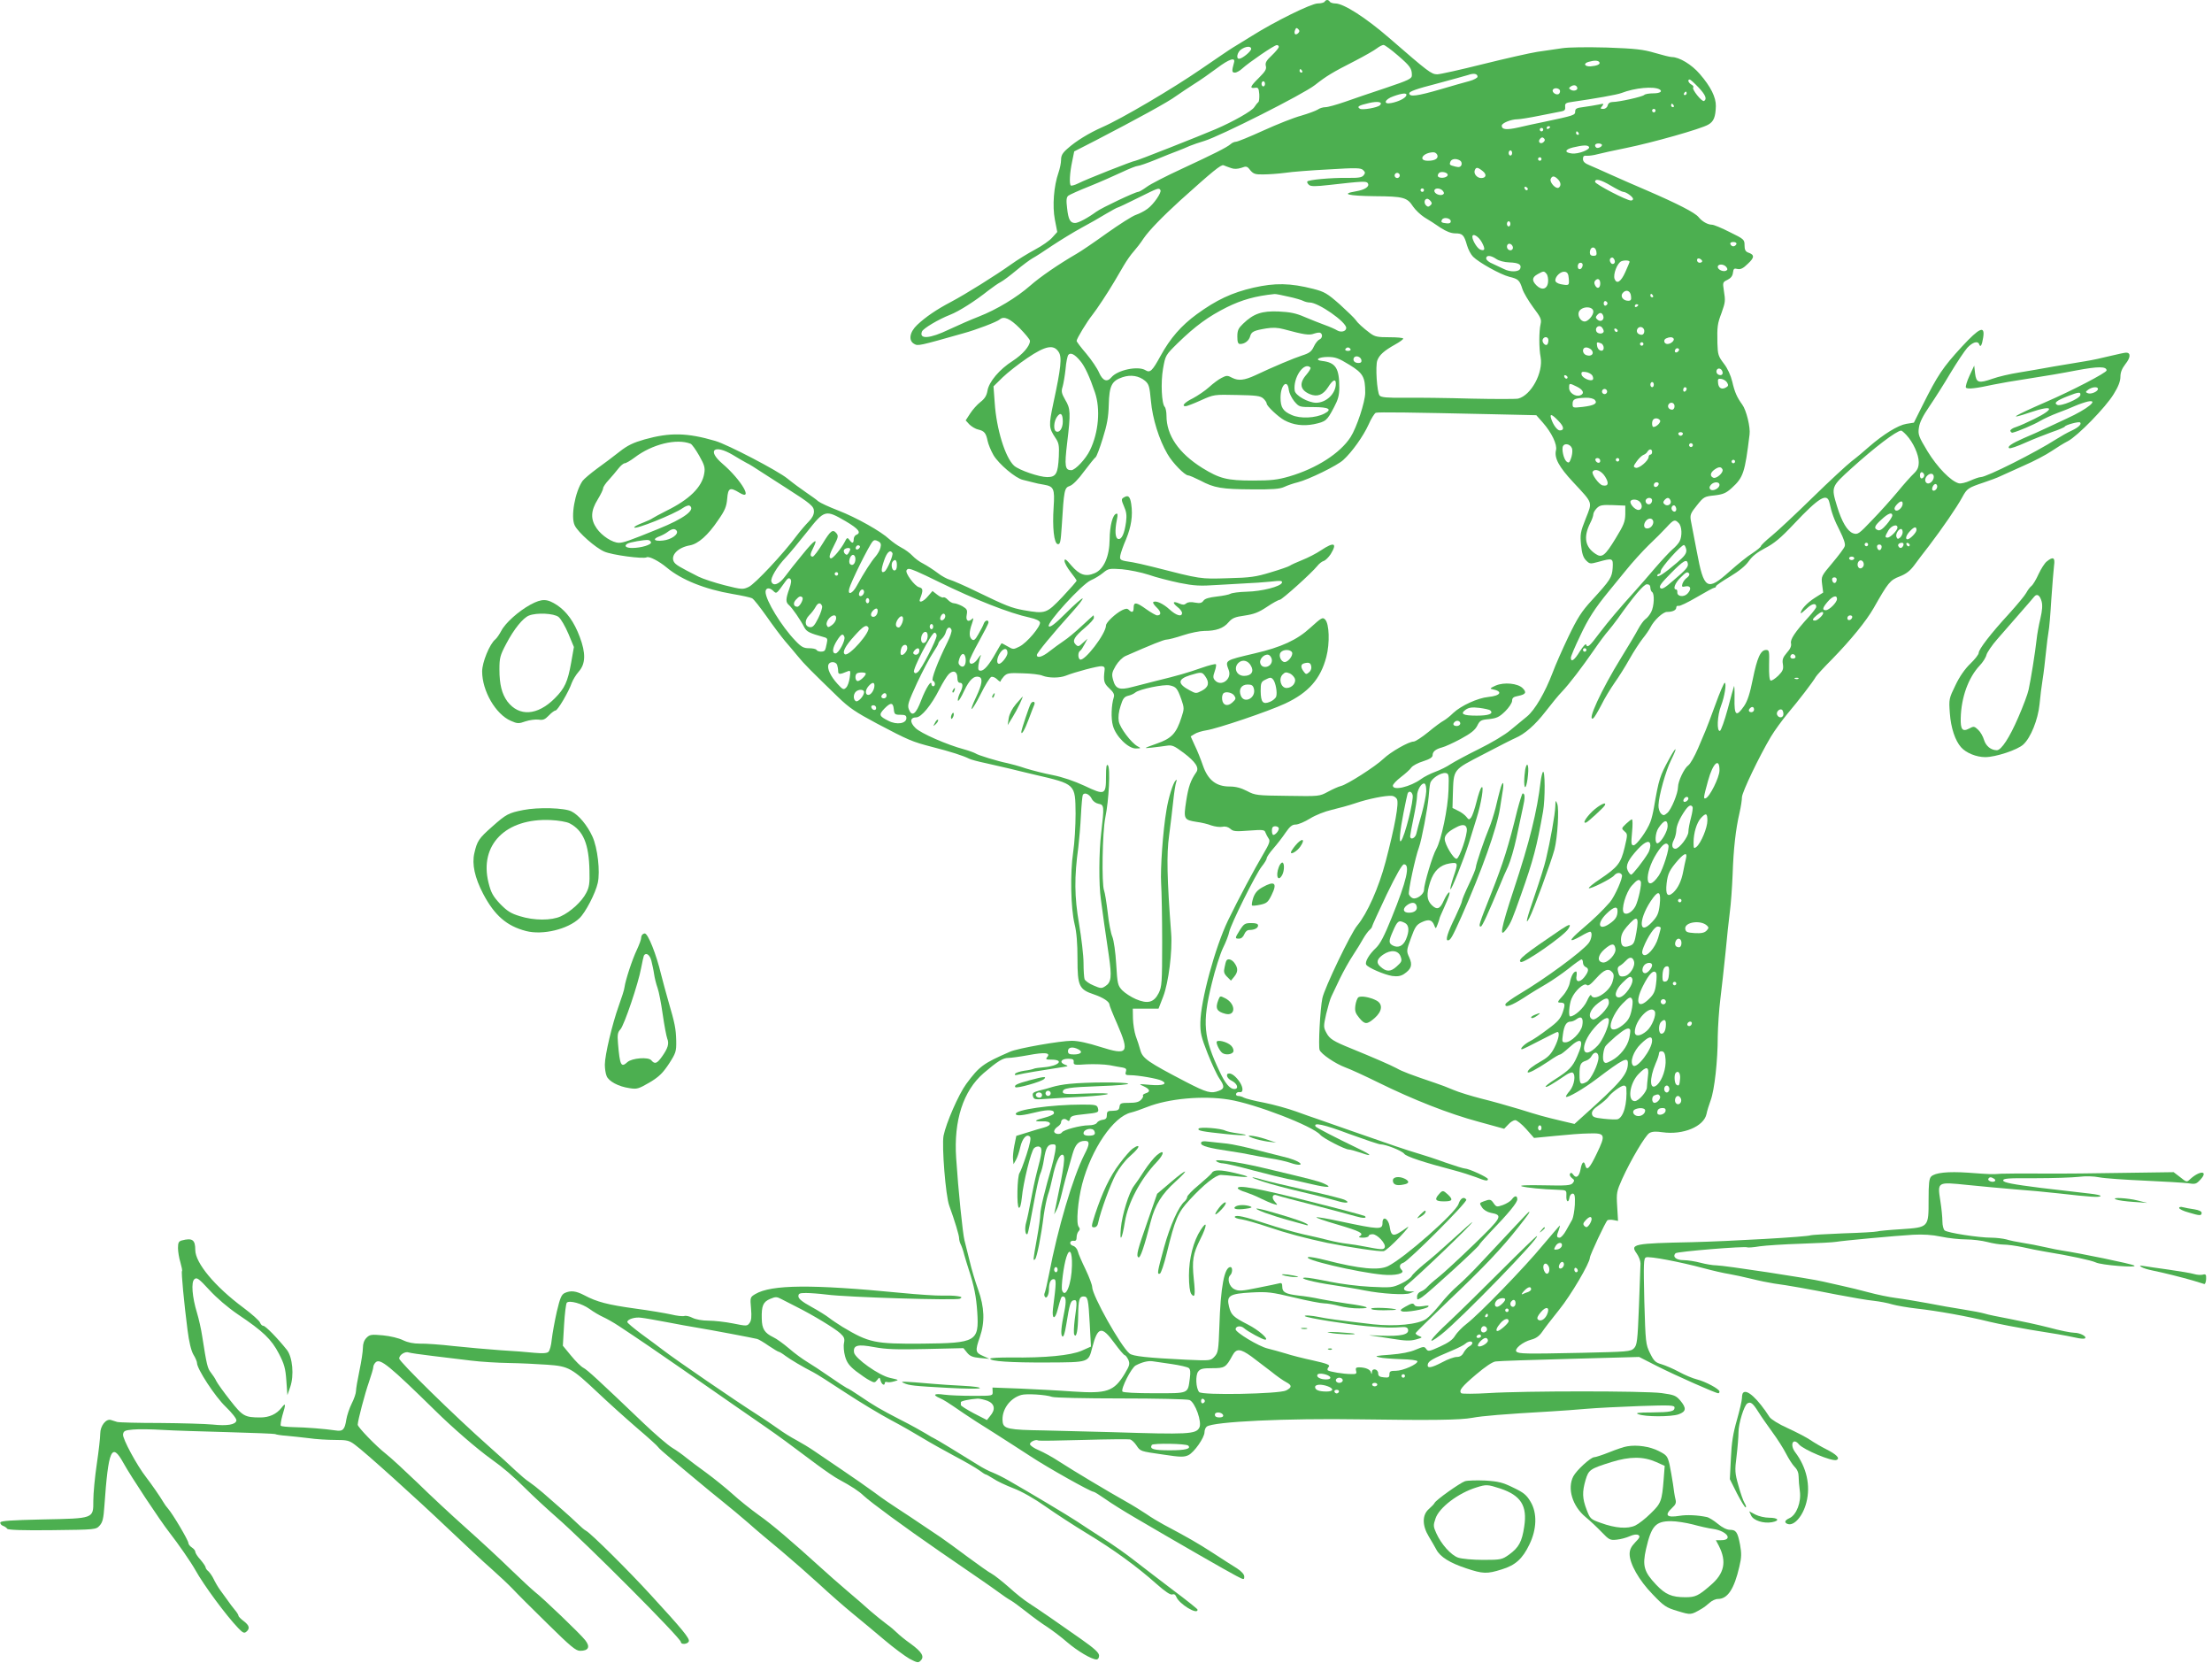 <?xml version="1.0" standalone="no"?>
<!DOCTYPE svg PUBLIC "-//W3C//DTD SVG 20010904//EN"
 "http://www.w3.org/TR/2001/REC-SVG-20010904/DTD/svg10.dtd">
<svg version="1.0" xmlns="http://www.w3.org/2000/svg"
 width="1280pt" height="962pt" viewBox="0 0 1280 962"
 preserveAspectRatio="xMidYMid meet">
<g transform="translate(0,962) scale(0.1,-0.1)"
fill="#4caf50" stroke="none">
<path d="M7665 9610 c-3 -5 -21 -10 -40 -10 -37 0 -250 -105 -383 -189 -42
-26 -91 -56 -109 -67 -17 -10 -100 -67 -185 -125 -161 -111 -458 -286 -568
-334 -77 -34 -153 -80 -203 -125 -29 -25 -37 -40 -37 -65 0 -18 -7 -51 -15
-74 -27 -77 -36 -192 -21 -271 l14 -72 -28 -31 c-15 -18 -61 -50 -101 -71 -41
-22 -103 -60 -139 -86 -87 -62 -261 -171 -346 -216 -84 -44 -147 -87 -196
-133 -45 -42 -53 -92 -17 -111 21 -12 27 -11 284 62 74 20 194 66 210 80 24
21 59 6 116 -51 32 -33 59 -65 59 -73 0 -30 -43 -79 -100 -116 -76 -48 -138
-121 -146 -173 -5 -28 -16 -46 -41 -65 -18 -14 -45 -44 -59 -66 l-26 -40 22
-24 c13 -12 35 -26 51 -29 35 -8 45 -21 54 -66 4 -19 19 -56 34 -82 30 -51
128 -134 170 -143 14 -3 40 -10 56 -14 17 -5 46 -11 66 -14 57 -10 63 -23 56
-129 -8 -119 2 -211 24 -215 14 -2 17 13 23 105 13 211 15 221 47 232 17 6 49
38 83 85 31 41 60 77 66 81 5 3 24 52 41 108 25 79 33 123 35 196 3 110 17
138 80 159 48 16 95 8 130 -21 23 -20 26 -33 34 -117 9 -101 47 -224 96 -307
29 -51 100 -123 119 -123 7 0 39 -14 71 -30 80 -43 125 -50 299 -51 118 -1
160 2 186 14 19 9 54 21 79 27 63 16 229 97 263 129 50 45 116 138 146 204 15
35 35 66 42 69 15 5 207 2 662 -8 l267 -6 38 -43 c51 -58 84 -127 76 -159 -11
-45 16 -96 99 -185 117 -126 112 -112 73 -211 -31 -78 -33 -91 -27 -153 5 -50
13 -73 29 -89 21 -21 24 -21 69 -9 86 24 88 23 85 -34 -4 -56 -13 -70 -121
-188 -59 -64 -83 -102 -135 -210 -35 -73 -76 -166 -91 -207 -45 -118 -103
-217 -149 -255 -22 -18 -66 -54 -96 -79 -30 -26 -111 -74 -180 -108 -69 -34
-143 -74 -165 -88 -22 -15 -62 -35 -90 -45 -27 -10 -65 -29 -82 -42 -62 -45
-163 -69 -163 -38 0 8 21 30 47 50 25 19 53 44 60 55 7 10 38 27 68 36 38 12
55 23 55 35 0 21 17 35 54 45 17 4 65 26 108 49 59 32 83 51 96 76 15 31 22
35 69 39 44 5 59 12 93 45 22 22 40 49 40 61 0 17 8 23 35 28 44 9 51 20 26
45 -28 28 -107 36 -156 15 -31 -14 -36 -18 -20 -21 64 -12 50 -38 -23 -45 -61
-6 -157 -50 -202 -92 -19 -19 -45 -39 -56 -45 -12 -6 -52 -35 -89 -66 -37 -30
-75 -55 -85 -55 -28 0 -132 -59 -175 -100 -47 -45 -209 -148 -245 -157 -14 -3
-47 -18 -75 -33 -50 -27 -50 -27 -235 -24 -177 2 -187 3 -234 28 -35 18 -65
26 -101 26 -77 0 -125 37 -154 121 -12 35 -33 88 -47 116 l-24 53 23 14 c12 8
42 17 67 21 65 10 361 110 457 155 135 63 205 143 238 270 21 80 17 192 -7
216 -14 15 -21 11 -85 -47 -77 -71 -168 -113 -323 -149 -174 -41 -171 -39
-150 -96 21 -53 -45 -101 -81 -58 -10 12 -10 22 0 50 7 20 10 38 7 41 -3 4
-41 -6 -84 -21 -80 -28 -135 -44 -262 -75 -41 -11 -103 -26 -137 -35 -75 -20
-98 -12 -112 41 -9 32 -7 43 15 81 15 25 39 49 57 57 153 67 222 95 238 95 10
0 53 11 95 25 42 14 97 25 123 25 67 0 111 15 140 50 22 25 37 31 94 39 53 8
80 18 128 50 34 23 67 41 74 41 13 0 185 155 217 195 10 13 27 27 38 30 10 3
28 21 40 39 40 65 20 73 -55 23 -28 -19 -77 -44 -110 -57 -33 -13 -65 -28 -72
-33 -7 -5 -56 -22 -110 -38 -85 -26 -118 -31 -248 -34 -160 -5 -154 -6 -435
66 -47 12 -98 23 -115 26 -74 11 -77 12 -72 41 3 15 17 56 33 92 30 73 40 137
30 204 -7 46 -18 54 -45 37 -13 -8 -12 -15 3 -50 14 -31 17 -52 12 -91 -9 -66
-25 -102 -45 -98 -18 4 -21 47 -8 112 6 29 5 37 -4 34 -21 -7 -37 -70 -38
-148 -1 -100 -34 -174 -87 -196 -52 -22 -87 -10 -134 44 -31 37 -40 43 -40 27
0 -11 16 -40 35 -64 19 -24 35 -47 35 -50 0 -4 -37 -46 -82 -94 -93 -97 -97
-99 -224 -77 -71 13 -102 25 -269 106 -71 35 -143 66 -158 70 -16 4 -49 22
-72 40 -24 18 -61 42 -82 53 -21 10 -49 31 -63 46 -14 15 -42 36 -64 47 -21
11 -52 33 -70 49 -48 45 -190 125 -296 166 -52 20 -104 44 -115 53 -11 10 -42
32 -70 51 -27 18 -77 55 -109 81 -57 46 -345 196 -416 217 -164 48 -263 50
-410 9 -66 -19 -98 -34 -145 -71 -33 -26 -91 -70 -129 -97 -38 -28 -76 -60
-85 -72 -44 -64 -70 -209 -45 -258 20 -41 120 -129 171 -151 45 -20 227 -44
245 -33 13 8 72 -22 117 -60 84 -70 220 -125 379 -152 53 -9 105 -20 114 -25
10 -5 47 -53 84 -105 37 -53 85 -117 107 -143 22 -25 56 -66 76 -90 32 -40 75
-83 231 -234 64 -62 101 -87 225 -153 182 -96 203 -105 319 -135 110 -28 180
-51 214 -68 9 -5 53 -17 97 -26 44 -10 105 -24 135 -31 30 -8 96 -23 145 -35
241 -56 237 -53 239 -226 0 -70 -6 -171 -14 -223 -18 -121 -14 -322 8 -415 12
-47 17 -113 17 -202 0 -158 9 -177 96 -206 53 -18 89 -42 89 -59 0 -5 20 -56
45 -112 73 -169 62 -183 -99 -132 -69 22 -127 35 -164 35 -65 0 -312 -43 -357
-63 -156 -68 -178 -84 -254 -187 -44 -60 -116 -225 -131 -299 -11 -58 12 -349
33 -405 32 -88 57 -171 57 -188 0 -9 4 -25 9 -35 5 -9 15 -37 21 -62 7 -25 19
-63 26 -85 31 -94 43 -156 49 -245 11 -171 -5 -180 -318 -183 -276 -2 -308 5
-462 97 -27 17 -62 40 -77 52 -15 12 -61 41 -103 64 -53 29 -75 47 -75 61 0
16 7 19 44 19 25 0 78 -4 118 -9 118 -16 753 -35 773 -24 14 8 11 11 -16 15
-19 3 -59 4 -89 3 -30 -1 -138 6 -240 16 -512 50 -746 48 -839 -7 -30 -18 -31
-19 -25 -84 4 -48 2 -70 -9 -84 -13 -18 -17 -18 -96 -2 -45 9 -109 16 -142 16
-35 0 -73 7 -91 16 -17 9 -38 14 -48 11 -10 -3 -45 1 -77 9 -32 7 -125 23
-208 34 -158 22 -221 38 -294 77 -48 25 -78 29 -113 13 -19 -9 -27 -28 -46
-108 -12 -53 -25 -125 -29 -159 -3 -35 -12 -68 -20 -74 -9 -8 -35 -9 -81 -5
-37 4 -125 11 -197 15 -71 5 -193 16 -270 24 -77 9 -165 15 -195 14 -37 0 -69
6 -98 20 -24 12 -74 24 -116 28 -67 6 -76 5 -95 -14 -14 -14 -21 -34 -21 -58
0 -21 -9 -80 -20 -132 -11 -52 -20 -105 -20 -118 0 -13 -11 -46 -25 -73 -13
-26 -27 -68 -31 -92 -9 -59 -20 -70 -63 -63 -60 9 -172 18 -243 19 -36 1 -69
4 -73 8 -3 3 1 30 9 59 21 69 20 77 -5 45 -29 -37 -71 -56 -122 -56 -91 0
-103 7 -175 99 -37 47 -73 97 -80 111 -6 14 -21 36 -32 50 -19 24 -24 43 -50
210 -6 41 -20 102 -30 135 -28 91 -35 179 -15 195 14 12 25 4 86 -62 43 -47
106 -101 166 -142 145 -97 194 -144 237 -227 31 -60 38 -85 43 -156 l6 -84 16
46 c24 68 14 174 -19 216 -54 68 -124 139 -136 139 -7 0 -15 8 -19 18 -3 11
-47 50 -98 88 -164 122 -277 258 -277 333 0 59 -17 71 -78 55 -18 -5 -22 -13
-22 -44 0 -20 6 -58 14 -83 7 -25 12 -48 9 -50 -5 -5 12 -184 32 -340 9 -71
21 -120 34 -143 12 -19 21 -41 21 -49 0 -34 104 -194 166 -253 37 -36 64 -70
62 -80 -5 -24 -54 -32 -138 -23 -41 4 -178 8 -305 9 -126 0 -238 3 -247 6 -10
3 -25 8 -35 11 -29 10 -63 -33 -63 -79 0 -23 -9 -102 -20 -176 -11 -74 -20
-169 -20 -211 0 -105 6 -103 -294 -109 -179 -4 -240 -8 -244 -17 -2 -7 5 -16
15 -20 10 -3 21 -11 25 -17 5 -7 91 -10 260 -8 253 3 253 3 275 27 17 19 22
41 27 112 23 328 42 373 110 250 43 -78 212 -333 266 -402 50 -64 125 -172
150 -217 49 -88 178 -263 248 -336 27 -28 35 -32 47 -22 23 19 18 37 -15 62
-16 12 -30 26 -30 31 0 5 -10 21 -23 36 -12 15 -30 38 -39 52 -10 13 -29 40
-43 59 -14 19 -31 49 -39 66 -8 17 -22 36 -30 44 -9 7 -16 17 -16 22 0 6 -14
26 -30 45 -17 18 -30 39 -30 46 0 7 -9 18 -20 25 -11 7 -20 19 -20 26 0 15
-91 169 -118 199 -8 9 -20 25 -26 36 -20 34 -70 106 -101 146 -53 68 -137 223
-133 247 3 20 10 24 58 28 30 3 107 2 170 -2 63 -4 234 -9 380 -13 145 -4 268
-9 272 -11 5 -3 34 -8 66 -10 31 -3 90 -9 130 -14 40 -6 108 -10 151 -10 69 0
82 -3 115 -28 59 -43 355 -310 541 -487 94 -89 206 -194 250 -232 44 -39 98
-90 121 -114 22 -24 113 -115 201 -201 136 -134 165 -158 190 -158 49 0 60 23
29 62 -28 36 -244 243 -291 279 -16 13 -79 71 -140 130 -60 59 -177 167 -259
240 -83 74 -209 191 -280 261 -72 69 -153 144 -181 166 -59 46 -165 156 -165
170 0 23 42 182 65 247 13 39 25 77 25 86 0 9 7 22 15 29 26 22 78 -20 343
-280 100 -99 244 -223 322 -279 73 -52 130 -101 205 -176 38 -38 117 -111 175
-162 172 -150 720 -700 720 -722 0 -17 40 -13 46 4 6 16 -37 69 -221 269 -126
138 -345 355 -373 370 -10 5 -31 23 -48 40 -17 17 -58 54 -90 82 -33 29 -83
72 -112 98 -29 25 -65 53 -80 63 -15 9 -49 38 -77 64 -27 26 -97 90 -155 141
-202 179 -520 491 -520 509 0 21 35 43 55 35 8 -3 69 -12 137 -20 68 -8 168
-20 223 -27 55 -7 154 -13 220 -14 66 -1 166 -6 223 -10 124 -9 139 -18 293
-163 57 -54 158 -145 224 -202 66 -56 121 -106 123 -111 2 -5 38 -37 80 -72
42 -36 109 -91 147 -123 39 -33 104 -86 145 -119 41 -33 109 -89 150 -125 41
-37 127 -109 190 -161 63 -53 162 -140 220 -193 58 -54 146 -131 195 -171 50
-41 133 -110 185 -154 52 -44 117 -92 143 -107 44 -23 51 -25 64 -11 24 23 8
50 -56 97 -33 23 -68 52 -80 64 -11 11 -38 35 -61 51 -23 17 -65 51 -94 76
-28 25 -89 79 -136 118 -47 40 -114 99 -150 132 -170 154 -282 250 -359 304
-46 33 -115 88 -153 123 -38 34 -106 89 -151 122 -45 32 -97 72 -116 87 -18
15 -55 42 -82 58 -27 17 -100 80 -163 140 -270 258 -327 310 -350 322 -14 7
-46 39 -72 71 l-47 57 7 120 c4 66 11 124 16 129 15 15 88 -5 131 -36 23 -17
59 -38 79 -47 20 -9 61 -32 91 -52 96 -63 256 -172 359 -244 257 -179 410
-285 490 -340 86 -60 123 -87 295 -216 50 -37 108 -77 130 -88 72 -39 115 -67
143 -94 42 -39 231 -178 444 -325 106 -73 216 -148 243 -167 28 -19 70 -49 95
-67 24 -18 55 -39 70 -47 14 -8 54 -38 90 -66 36 -29 90 -68 120 -87 30 -20
82 -59 115 -88 61 -52 142 -100 170 -100 9 0 15 9 15 23 -1 16 -26 40 -103 94
-126 89 -248 173 -305 210 -24 15 -76 56 -114 91 -39 34 -83 69 -98 77 -16 8
-78 52 -139 97 -61 46 -132 97 -158 115 -171 115 -213 143 -258 172 -27 17
-84 56 -125 87 -41 30 -124 88 -185 129 -60 41 -134 91 -162 110 -29 20 -77
49 -105 64 -29 15 -77 45 -107 67 -30 21 -82 57 -117 79 -126 80 -475 319
-546 374 -26 20 -84 63 -128 95 -44 33 -80 63 -80 68 0 16 44 30 79 25 20 -2
88 -14 151 -26 63 -12 138 -26 165 -30 86 -14 339 -62 357 -67 10 -3 40 -21
67 -40 28 -19 54 -34 57 -34 4 0 21 -10 38 -23 31 -23 104 -66 161 -95 17 -8
100 -61 185 -117 85 -56 205 -128 265 -160 61 -32 144 -80 185 -105 41 -25
125 -72 185 -104 61 -32 124 -69 142 -82 17 -13 34 -24 38 -24 3 0 22 -11 43
-24 20 -14 73 -39 117 -56 48 -18 123 -61 185 -105 58 -41 166 -111 240 -156
154 -93 290 -192 401 -291 52 -46 82 -66 93 -62 10 4 18 -1 23 -14 16 -41 124
-107 123 -74 0 4 -64 55 -143 114 -78 59 -178 136 -222 170 -44 35 -125 92
-180 127 -55 35 -125 81 -155 101 -50 33 -274 167 -395 236 -27 16 -68 36 -90
45 -22 8 -60 28 -85 44 -91 57 -252 155 -256 155 -2 0 -23 12 -47 27 -23 14
-89 51 -147 80 -118 61 -152 81 -236 138 -32 22 -66 43 -75 46 -8 4 -53 33
-100 66 -46 32 -104 70 -129 85 -25 15 -72 49 -104 77 -33 28 -73 57 -91 65
-51 25 -66 48 -67 108 -2 74 8 97 49 114 31 13 38 13 66 -2 18 -9 57 -29 88
-45 94 -47 222 -125 251 -152 23 -21 27 -31 22 -56 -4 -17 -1 -52 6 -77 10
-36 24 -55 63 -86 28 -21 63 -46 80 -54 26 -14 30 -14 43 3 13 17 14 17 20 -5
6 -22 24 -31 24 -12 0 5 6 7 13 5 6 -3 26 -1 42 4 29 8 28 8 -25 20 -64 14
-203 113 -208 147 -6 42 21 49 116 31 71 -13 127 -15 302 -11 l215 5 21 -26
c16 -20 32 -27 75 -31 l54 -5 -37 17 c-44 19 -46 29 -18 109 30 87 27 172 -10
275 -17 47 -39 121 -49 165 -11 44 -24 98 -30 120 -10 38 -36 291 -48 475 -15
218 41 390 159 492 81 69 111 88 144 88 14 0 66 7 115 16 96 18 130 14 109
-11 -11 -13 -7 -15 23 -15 79 0 44 -37 -41 -44 -27 -2 -54 -6 -58 -8 -5 -3
-30 -9 -56 -12 -26 -4 -51 -12 -54 -18 -5 -8 1 -9 17 -5 21 6 152 28 259 44
33 5 34 6 12 14 -34 13 -22 34 19 34 27 0 34 -4 32 -19 -1 -17 5 -18 75 -13
43 2 102 0 132 -5 30 -6 65 -12 78 -14 18 -4 22 -9 17 -24 -5 -17 -2 -20 26
-20 44 0 160 -20 182 -32 37 -19 5 -30 -67 -24 -68 6 -70 6 -38 -8 37 -17 41
-32 11 -41 -11 -4 -18 -9 -15 -13 3 -3 -1 -14 -11 -24 -12 -13 -30 -18 -69
-18 -47 0 -53 -2 -56 -23 -2 -18 -10 -22 -38 -23 -30 0 -35 -3 -35 -25 0 -18
-6 -25 -25 -27 -14 -2 -29 -10 -33 -18 -5 -8 -24 -14 -48 -14 -46 0 -146 -26
-154 -41 -10 -15 -45 -10 -45 6 0 8 9 20 20 27 11 7 20 18 20 25 0 18 19 26
34 14 10 -9 15 -7 18 7 4 16 19 20 79 26 86 9 89 10 82 36 -5 18 -14 20 -91
20 -179 0 -391 -30 -384 -55 4 -12 38 -9 123 12 67 16 104 13 97 -9 -2 -6 -25
-16 -51 -23 -63 -16 -69 -24 -16 -22 55 3 61 -23 9 -36 -19 -5 -63 -18 -97
-29 l-62 -19 -11 -54 c-6 -30 -10 -67 -8 -82 l3 -28 14 25 c8 13 19 47 25 74
12 51 37 79 56 60 7 -7 1 -39 -20 -104 -17 -52 -35 -99 -40 -105 -14 -17 -18
-197 -4 -202 7 -2 13 20 17 59 8 86 53 269 71 286 8 8 22 12 31 8 18 -7 16
-32 -16 -151 -10 -38 -25 -110 -34 -160 -9 -49 -21 -107 -27 -127 -10 -34 -5
-78 8 -66 3 3 18 78 34 167 16 88 34 170 40 181 6 12 16 49 21 83 11 69 22 87
52 87 17 0 19 -4 13 -42 -4 -23 -13 -62 -20 -87 -38 -129 -66 -244 -66 -274 0
-19 -9 -83 -20 -143 -23 -127 -23 -131 -10 -118 10 10 34 128 50 256 6 42 17
94 24 116 8 21 19 65 26 98 17 81 39 134 57 134 21 0 13 -59 -42 -320 l-5 -25
14 25 c8 14 21 57 30 95 16 66 22 89 62 228 17 58 35 77 73 77 28 0 27 -20 -4
-79 -67 -132 -155 -431 -204 -689 -11 -56 -23 -107 -26 -112 -3 -6 -3 -15 1
-21 9 -16 24 9 24 43 0 38 10 58 27 58 16 0 16 -17 -4 -172 -7 -61 12 -65 27
-5 19 71 21 77 31 77 18 0 20 -28 8 -87 -19 -92 -22 -134 -12 -144 7 -7 15 18
23 68 19 118 25 138 43 141 20 4 21 -8 6 -112 -5 -42 -7 -82 -2 -88 12 -20 21
28 22 114 1 89 7 108 31 108 25 0 28 -14 36 -160 l7 -130 -54 -24 c-62 -27
-211 -42 -411 -39 -65 0 -118 -2 -118 -7 0 -15 116 -23 330 -22 243 1 238 0
260 85 32 124 55 129 129 27 28 -38 55 -70 60 -70 4 0 13 -12 20 -26 10 -24 8
-33 -20 -80 -63 -104 -103 -117 -299 -104 -80 6 -217 13 -306 17 l-161 6 1
-24 c1 -24 1 -24 -114 -24 -63 0 -139 3 -167 7 -58 8 -69 -1 -25 -20 26 -12
38 -19 140 -89 26 -18 103 -68 171 -110 68 -43 165 -106 216 -139 92 -61 346
-204 363 -204 5 0 35 -19 68 -42 32 -23 109 -71 169 -106 240 -141 543 -315
588 -338 46 -24 47 -24 47 -4 0 12 -16 30 -42 47 -24 14 -86 55 -139 89 -88
57 -142 88 -285 164 -28 15 -73 42 -100 61 -27 18 -81 52 -121 74 -98 55 -304
178 -384 230 -36 24 -89 53 -117 65 -29 12 -52 28 -52 36 0 13 34 29 47 21 5
-3 122 -1 262 3 139 4 261 5 270 3 9 -2 25 -17 36 -33 25 -37 20 -35 158 -55
98 -15 119 -15 144 -3 33 16 93 101 93 133 0 12 6 27 13 32 37 29 462 49 892
42 412 -6 575 -4 645 9 59 11 178 21 455 37 55 3 147 10 205 15 58 5 196 12
308 16 178 6 202 5 202 -9 0 -22 -22 -27 -133 -28 -79 0 -96 -3 -77 -10 38
-16 189 -16 233 -1 45 16 47 36 10 80 -25 29 -36 33 -108 43 -99 13 -796 13
-1000 0 -82 -5 -154 -5 -159 -1 -16 15 2 38 86 109 52 44 94 73 113 75 17 3
210 9 430 15 l400 11 106 -54 c105 -53 337 -156 352 -156 4 0 7 4 7 10 0 14
-79 57 -130 70 -25 6 -72 26 -105 44 -33 18 -78 37 -101 44 -35 10 -44 19 -66
64 -25 51 -26 61 -33 301 -5 221 -4 248 10 253 19 8 197 -26 335 -63 52 -14
118 -29 145 -33 28 -5 86 -17 130 -28 44 -11 103 -23 130 -27 82 -11 201 -32
362 -64 84 -16 181 -33 215 -36 35 -4 83 -13 108 -21 25 -7 88 -18 140 -24
118 -13 293 -44 425 -77 55 -13 159 -33 230 -45 146 -23 199 -32 265 -46 25
-6 49 -8 54 -5 16 10 -27 33 -61 33 -19 0 -84 13 -146 30 -62 16 -164 38 -227
50 -63 12 -129 25 -146 31 -17 5 -73 16 -125 24 -52 8 -143 24 -204 36 -60 11
-143 25 -183 30 -40 5 -112 20 -160 33 -48 13 -114 29 -147 36 -33 7 -85 19
-115 26 -75 18 -574 94 -619 94 -20 0 -61 7 -91 15 -30 8 -74 15 -98 15 -43 0
-66 20 -46 40 10 10 403 42 415 34 5 -2 36 0 71 6 35 5 142 12 238 15 96 3
189 8 205 11 41 7 342 35 445 41 58 3 110 0 162 -11 42 -9 108 -16 145 -16 37
0 93 -7 123 -15 30 -8 73 -15 95 -15 22 0 72 -7 110 -15 39 -9 95 -20 125 -25
147 -24 272 -51 297 -63 31 -16 248 -33 223 -18 -17 10 -313 71 -420 87 -14 2
-56 10 -95 19 -38 9 -97 20 -130 25 -33 5 -76 14 -95 20 -19 5 -59 10 -87 10
-72 0 -254 28 -270 42 -7 6 -13 29 -13 52 0 22 -5 76 -12 119 -17 111 -19 110
157 92 77 -8 199 -19 270 -25 72 -5 189 -16 260 -24 184 -21 235 -24 240 -15
3 4 -25 10 -62 14 -38 4 -165 19 -283 33 -167 21 -215 31 -218 42 -2 13 24 15
185 14 104 0 217 4 252 8 40 5 85 4 120 -3 31 -6 148 -14 261 -19 113 -5 226
-12 251 -15 42 -7 48 -5 72 21 48 52 -3 54 -59 3 -20 -19 -21 -19 -58 11 l-38
29 -282 -4 c-154 -3 -369 -5 -476 -4 -107 1 -215 0 -240 -1 -54 -4 -56 -4
-191 6 -119 8 -191 0 -214 -22 -12 -12 -15 -41 -15 -134 0 -161 2 -160 -159
-171 -68 -4 -130 -10 -139 -13 -10 -3 -98 -8 -197 -11 -99 -4 -183 -9 -187
-11 -14 -9 -474 -35 -688 -40 -336 -7 -358 -11 -320 -64 13 -18 23 -44 23 -59
-1 -14 -5 -126 -9 -248 -8 -203 -11 -224 -29 -243 -19 -19 -37 -20 -300 -26
-331 -7 -367 -6 -380 7 -14 15 36 56 85 69 28 7 47 21 63 44 12 18 57 77 100
130 67 83 176 268 177 300 0 15 92 211 102 217 5 3 21 4 35 1 l26 -5 -5 84
c-5 79 -3 87 29 159 50 110 133 250 157 265 15 9 37 11 76 5 119 -17 240 33
255 106 3 16 14 52 24 79 22 59 41 228 41 370 1 55 7 152 15 215 8 63 21 185
30 270 8 85 19 191 25 235 6 44 13 141 16 215 5 151 18 264 40 358 8 35 14 75
14 90 0 28 100 237 168 351 21 35 65 95 97 134 62 73 147 184 162 211 5 9 47
55 95 103 109 112 197 220 240 295 84 148 95 162 150 183 39 15 61 33 85 65
18 25 57 76 86 113 76 100 162 225 191 279 29 53 34 56 126 87 36 12 79 28 95
36 17 8 77 35 135 61 58 25 130 63 161 84 31 21 73 47 95 58 56 29 220 197
265 272 27 43 39 75 39 100 0 26 9 48 29 74 30 37 32 66 4 66 -8 0 -49 -9 -91
-19 -43 -11 -108 -25 -147 -31 -38 -6 -119 -20 -180 -30 -60 -11 -152 -27
-202 -35 -51 -8 -120 -24 -153 -36 -81 -28 -94 -24 -101 31 l-5 45 -27 -58
c-15 -32 -24 -63 -21 -69 7 -11 59 -5 159 17 33 7 125 23 205 35 80 12 203 33
274 47 127 24 176 24 176 0 0 -13 -202 -118 -350 -182 -195 -85 -229 -107 -90
-60 133 45 145 22 21 -39 -36 -18 -83 -39 -104 -46 -21 -6 -36 -17 -34 -23 3
-7 8 -11 13 -10 31 7 122 46 158 67 24 14 70 35 102 47 33 12 78 30 102 41 23
10 56 21 73 25 69 14 -2 -44 -121 -98 -14 -6 -61 -28 -105 -49 -44 -21 -109
-50 -145 -65 -70 -31 -97 -49 -83 -58 5 -3 47 11 93 32 47 21 117 48 155 62
39 13 71 27 73 31 4 10 82 31 89 24 10 -10 -10 -29 -51 -48 -22 -10 -61 -32
-86 -48 -120 -77 -404 -220 -438 -220 -10 0 -37 -10 -62 -21 -24 -11 -54 -18
-65 -15 -46 12 -124 92 -181 185 -52 86 -56 98 -50 137 4 30 23 68 60 122 30
44 85 130 122 193 38 63 82 129 98 147 31 33 61 42 69 20 7 -21 16 -5 23 40
11 71 -21 57 -123 -53 -111 -121 -140 -164 -228 -340 l-50 -100 -44 -7 c-48
-8 -132 -60 -215 -132 -28 -25 -73 -63 -101 -84 -27 -21 -129 -115 -225 -209
-96 -94 -203 -194 -237 -222 -35 -28 -63 -56 -63 -60 0 -5 -22 -23 -49 -41
-28 -17 -87 -65 -133 -106 -130 -116 -148 -105 -189 114 -16 81 -31 163 -35
182 -5 31 -1 42 35 86 39 49 43 52 101 58 51 6 68 13 101 43 67 61 76 88 103
309 6 42 -19 142 -42 173 -31 43 -44 72 -58 133 -9 37 -27 77 -49 105 -32 42
-35 52 -37 117 -2 97 0 113 24 176 22 63 23 68 13 131 -7 45 -6 47 21 60 20
10 30 23 32 42 3 23 7 26 26 21 17 -4 33 3 60 30 39 36 40 52 2 65 -16 6 -21
17 -21 42 0 33 -3 36 -85 76 -47 24 -93 43 -103 43 -25 0 -58 19 -78 44 -21
26 -121 77 -294 152 -71 30 -168 73 -215 94 -47 21 -102 46 -122 54 -27 11
-38 21 -38 36 0 16 5 21 23 19 12 -1 40 3 62 9 22 6 96 22 165 36 148 30 433
110 475 135 32 18 42 44 44 107 1 51 -29 112 -93 186 -47 55 -119 98 -162 98
-10 0 -54 11 -98 24 -68 20 -112 25 -277 31 -116 3 -222 2 -260 -4 -35 -5
-100 -15 -144 -21 -44 -7 -185 -39 -314 -71 -128 -32 -248 -59 -265 -59 -34 1
-51 14 -278 211 -135 117 -263 199 -311 199 -14 0 -29 5 -32 10 -3 6 -10 10
-15 10 -5 0 -12 -4 -15 -10z m-153 -182 c-6 -6 -15 -9 -18 -5 -4 3 -4 14 0 23
5 13 9 15 18 6 9 -9 9 -15 0 -24z m-112 -79 c0 -6 -18 -28 -40 -49 -32 -30
-40 -43 -35 -62 5 -18 -4 -32 -40 -68 -50 -49 -56 -63 -23 -58 19 3 22 -2 25
-37 1 -21 -1 -42 -5 -45 -4 -3 -15 -16 -24 -30 -13 -22 -123 -84 -223 -127
-96 -41 -456 -183 -465 -183 -13 0 -282 -106 -331 -131 -20 -10 -39 -15 -43
-12 -9 10 -6 72 8 138 l12 59 125 64 c239 124 422 224 464 256 24 17 71 48
105 70 34 21 94 63 134 93 68 51 106 64 97 32 -14 -51 -13 -59 5 -59 10 0 29
11 43 24 37 34 184 135 199 135 6 1 12 -4 12 -10z m688 -49 c72 -62 82 -76 82
-115 0 -20 -15 -28 -152 -74 -84 -28 -191 -64 -238 -81 -47 -16 -96 -30 -110
-30 -14 0 -34 -6 -45 -14 -11 -7 -54 -23 -95 -35 -42 -11 -140 -50 -219 -86
-79 -36 -150 -65 -159 -65 -8 0 -23 -6 -31 -14 -24 -20 -98 -57 -281 -142 -91
-42 -183 -89 -204 -105 -22 -16 -44 -29 -50 -29 -16 0 -209 -91 -241 -114 -52
-38 -105 -66 -124 -66 -28 0 -39 20 -46 85 -6 47 -4 64 7 73 8 6 63 31 124 55
60 24 143 61 186 81 42 20 83 36 91 36 8 0 55 16 104 36 48 20 106 43 128 51
22 9 54 21 70 29 17 7 55 20 85 29 89 27 572 270 639 323 69 54 99 72 234 141
54 28 110 60 124 71 14 11 32 20 39 20 7 0 44 -27 82 -60z m-848 37 c0 -14
-52 -57 -70 -57 -19 0 -10 39 12 54 27 19 58 21 58 3z m2015 -77 c7 -12 -14
-21 -52 -24 -35 -1 -42 17 -11 26 35 10 56 9 63 -2z m-1720 -50 c3 -5 1 -10
-4 -10 -6 0 -11 5 -11 10 0 6 2 10 4 10 3 0 8 -4 11 -10z m1015 -34 c0 -6 -21
-18 -47 -25 -27 -7 -101 -28 -165 -47 -137 -40 -183 -46 -183 -24 0 11 42 26
155 55 85 23 169 46 185 51 33 12 55 8 55 -10z m1278 -61 c41 -43 51 -68 33
-79 -12 -8 -73 69 -63 78 4 4 -1 12 -11 17 -17 10 -24 29 -9 29 4 0 26 -20 50
-45z m-2508 20 c0 -8 -4 -15 -10 -15 -5 0 -10 7 -10 15 0 8 5 15 10 15 6 0 10
-7 10 -15z m1807 -22 c5 -15 -21 -23 -38 -12 -12 8 -12 10 1 19 17 11 32 8 37
-7z m476 -10 c20 -12 2 -23 -36 -23 -24 0 -47 -4 -52 -9 -11 -11 -147 -41
-183 -41 -15 0 -26 -7 -29 -20 -3 -12 -14 -20 -25 -20 -18 0 -19 2 -7 16 12
15 10 16 -21 9 -19 -4 -57 -10 -85 -14 -41 -5 -50 -9 -50 -26 0 -21 -5 -23
-180 -60 -44 -9 -110 -23 -147 -32 -71 -16 -98 -13 -98 10 0 15 54 37 91 37
13 0 71 9 129 21 58 11 115 23 127 25 17 3 22 10 20 27 -2 19 4 23 43 28 126
18 258 41 283 51 77 30 186 40 220 21z m-577 -4 c3 -6 1 -16 -4 -21 -13 -13
-45 8 -36 23 7 12 31 11 40 -2z m734 -19 c0 -5 -5 -10 -11 -10 -5 0 -7 5 -4
10 3 6 8 10 11 10 2 0 4 -4 4 -10z m-1622 -12 c-5 -16 -45 -36 -87 -44 -49
-10 -40 21 12 39 53 19 80 21 75 5z m-153 -57 c-15 -14 -102 -29 -116 -20 -19
12 -7 19 53 33 51 12 82 6 63 -13z m1700 -1 c3 -5 1 -10 -4 -10 -6 0 -11 5
-11 10 0 6 2 10 4 10 3 0 8 -4 11 -10z m-105 -30 c0 -5 -4 -10 -10 -10 -5 0
-10 5 -10 10 0 6 5 10 10 10 6 0 10 -4 10 -10z m-610 -94 c0 -3 -4 -8 -10 -11
-5 -3 -10 -1 -10 4 0 6 5 11 10 11 6 0 10 -2 10 -4z m-40 -16 c0 -5 -4 -10
-10 -10 -5 0 -10 5 -10 10 0 6 5 10 10 10 6 0 10 -4 10 -10z m205 -20 c3 -5 1
-10 -4 -10 -6 0 -11 5 -11 10 0 6 2 10 4 10 3 0 8 -4 11 -10z m-202 -51 c-17
-17 -37 -1 -22 17 8 10 15 12 23 4 7 -7 7 -13 -1 -21z m337 -18 c0 -11 -26
-22 -34 -14 -12 12 -5 23 14 23 11 0 20 -4 20 -9z m-75 -11 c9 -15 -61 -42
-98 -38 -46 5 -43 23 5 35 59 14 86 15 93 3z m-445 -35 c0 -8 -4 -15 -10 -15
-5 0 -10 7 -10 15 0 8 5 15 10 15 6 0 10 -7 10 -15z m-433 -11 c8 -21 -13 -34
-54 -34 -60 0 -30 47 30 49 10 1 20 -6 24 -15z m603 -24 c0 -5 -4 -10 -10 -10
-5 0 -10 5 -10 10 0 6 5 10 10 10 6 0 10 -4 10 -10z m-471 -9 c8 -5 11 -16 8
-25 -5 -12 -14 -15 -34 -10 -35 9 -37 10 -30 29 7 17 34 20 56 6z m-1326 -43
c18 -7 37 -6 60 1 29 11 34 10 52 -14 18 -21 29 -25 75 -24 30 0 87 4 125 9
39 6 153 15 254 20 160 10 186 9 199 -4 13 -12 13 -18 2 -31 -10 -12 -31 -15
-94 -14 -96 1 -225 -11 -231 -21 -3 -4 2 -13 10 -20 11 -9 38 -9 117 0 195 22
215 23 223 10 12 -19 -16 -38 -70 -47 -89 -15 -44 -26 110 -28 166 -1 188 -7
222 -60 13 -19 42 -47 65 -62 24 -14 66 -41 93 -60 34 -22 62 -33 86 -33 42 0
51 -9 68 -69 7 -24 22 -53 35 -66 34 -34 158 -103 209 -116 53 -13 60 -19 77
-72 7 -21 35 -68 62 -105 43 -57 49 -69 43 -96 -10 -42 -10 -142 0 -192 16
-90 -55 -221 -130 -240 -13 -3 -136 -3 -272 0 -137 4 -309 6 -383 5 -103 -1
-138 2 -147 13 -15 19 -25 171 -13 203 12 32 39 56 103 92 26 14 47 30 47 34
0 5 -36 8 -80 8 -69 0 -84 3 -111 23 -43 32 -74 61 -85 78 -5 8 -46 48 -90 88
-74 65 -89 74 -155 91 -134 34 -221 35 -345 7 -126 -29 -215 -71 -329 -154
-90 -66 -153 -138 -210 -242 -47 -86 -60 -98 -86 -82 -43 27 -162 2 -198 -41
-25 -30 -50 -20 -71 27 -10 24 -43 73 -74 110 -31 36 -56 69 -56 74 0 13 61
113 91 150 26 33 89 128 129 196 14 23 38 65 54 92 16 27 41 63 56 79 15 17
41 50 57 75 32 47 109 126 212 220 190 171 237 209 251 204 8 -3 27 -11 43
-16z m1456 -17 c26 -20 21 -41 -8 -41 -24 0 -45 25 -37 45 7 19 16 19 45 -4z
m-202 -25 c-6 -18 -57 -20 -57 -2 0 8 6 16 13 19 19 6 48 -4 44 -17z m-277 -1
c0 -8 -7 -15 -15 -15 -8 0 -15 7 -15 15 0 8 7 15 15 15 8 0 15 -7 15 -15z
m914 -21 c19 -18 21 -40 5 -50 -16 -9 -53 31 -46 50 8 20 21 20 41 0z m309
-39 c32 -19 64 -35 70 -35 17 0 57 -29 57 -41 0 -5 -6 -9 -12 -9 -24 -1 -208
95 -208 108 0 21 33 13 93 -23z m-482 -18 c-1 -12 -15 -9 -19 4 -3 6 1 10 8 8
6 -3 11 -8 11 -12z m-2126 -7 c8 -13 -39 -82 -75 -108 -16 -12 -46 -28 -67
-35 -21 -7 -96 -55 -168 -106 -71 -51 -150 -105 -175 -119 -105 -61 -210 -133
-268 -184 -80 -70 -195 -139 -297 -179 -44 -17 -122 -51 -173 -75 -112 -54
-175 -58 -157 -12 7 18 96 71 163 97 53 21 144 79 222 141 25 19 56 41 70 48
14 7 54 37 90 67 36 30 79 62 95 71 17 9 68 42 115 74 47 31 122 77 166 101
45 24 110 61 144 82 34 20 65 37 69 37 3 0 56 25 116 55 119 59 121 60 130 45z
m1525 0 c0 -5 -4 -10 -10 -10 -5 0 -10 5 -10 10 0 6 5 10 10 10 6 0 10 -4 10
-10z m109 -4 c8 -10 9 -16 1 -21 -16 -10 -50 4 -50 21 0 18 34 18 49 0z m-70
-60 c8 -10 8 -16 -3 -25 -10 -9 -16 -8 -26 3 -12 15 -6 36 9 36 5 0 14 -6 20
-14z m116 -116 c0 -10 -8 -14 -24 -12 -30 3 -35 7 -26 22 10 16 50 8 50 -10z
m345 -15 c0 -8 -4 -15 -10 -15 -5 0 -10 7 -10 15 0 8 5 15 10 15 6 0 10 -7 10
-15z m-165 -107 c21 -39 18 -52 -9 -42 -17 6 -46 53 -46 74 0 24 36 3 55 -32z
m1473 -10 c-3 -7 -11 -13 -18 -13 -7 0 -15 6 -17 13 -3 7 4 12 17 12 13 0 20
-5 18 -12z m-1295 -13 c7 -16 -8 -29 -23 -20 -15 9 -12 35 4 35 8 0 16 -7 19
-15z m485 -33 c3 -17 -2 -22 -17 -22 -14 0 -21 6 -21 18 0 38 33 41 38 4z
m-580 -40 c16 -11 47 -19 76 -20 54 -2 72 -12 63 -36 -8 -20 -59 -21 -95 -2
-15 7 -44 21 -64 30 -21 8 -38 22 -38 31 0 20 26 19 58 -3z m685 -7 c8 -19
-13 -31 -23 -14 -9 14 -4 29 10 29 4 0 10 -7 13 -15z m507 -6 c0 -5 -7 -9 -15
-9 -8 0 -15 7 -15 15 0 9 6 12 15 9 8 -4 15 -10 15 -15z m-420 -4 c0 -1 -11
-28 -25 -59 -25 -56 -49 -72 -62 -40 -10 27 16 94 40 103 19 7 47 5 47 -4z
m-272 -22 c-5 -25 -28 -28 -28 -4 0 12 6 21 16 21 9 0 14 -7 12 -17z m831 -7
c8 -10 9 -16 1 -21 -16 -10 -50 4 -50 21 0 18 34 18 49 0z m-1040 -40 c7 -8
11 -30 9 -48 -4 -41 -36 -50 -67 -19 -28 28 -26 47 7 65 34 19 37 19 51 2z
m129 -28 c3 -40 2 -41 -47 -32 -19 4 -31 13 -31 22 0 24 32 53 54 50 16 -2 22
-12 24 -40z m182 -28 c0 -27 -17 -34 -29 -12 -7 13 -7 22 1 30 15 15 28 6 28
-18z m178 -73 c3 -21 -1 -27 -16 -27 -30 0 -48 26 -32 45 19 23 45 14 48 -18z
m-1983 -3 c39 -8 78 -20 87 -25 10 -5 26 -9 37 -9 50 0 211 -112 211 -147 0
-20 -30 -28 -53 -14 -11 7 -43 21 -71 31 -28 10 -80 31 -116 46 -50 22 -85 29
-151 32 -97 4 -145 -12 -206 -71 -27 -26 -33 -38 -33 -74 0 -32 4 -43 16 -43
27 0 51 19 58 44 7 27 21 34 93 46 37 6 67 5 100 -4 119 -32 149 -37 177 -26
15 5 32 8 37 4 14 -8 11 -31 -6 -38 -8 -3 -23 -21 -32 -40 -13 -29 -26 -39
-67 -52 -47 -15 -171 -67 -272 -115 -63 -29 -97 -33 -133 -15 -28 15 -33 15
-62 0 -17 -8 -50 -33 -73 -54 -22 -20 -65 -49 -93 -64 -49 -24 -68 -46 -42
-46 6 0 46 15 88 34 75 34 77 34 209 31 111 -2 135 -5 152 -20 11 -10 20 -24
20 -30 0 -14 67 -77 102 -96 52 -28 109 -35 171 -23 69 15 75 19 116 97 24 45
31 70 31 115 0 112 -21 145 -100 154 -46 5 -20 23 33 23 44 0 63 -7 125 -45
80 -49 92 -71 92 -162 0 -52 -49 -201 -85 -257 -60 -93 -197 -181 -354 -227
-69 -20 -105 -24 -211 -24 -150 0 -192 11 -293 73 -137 86 -207 189 -207 302
0 23 -5 46 -10 51 -18 18 -24 140 -10 221 14 78 14 78 85 148 103 100 177 154
285 208 85 42 165 65 275 76 6 1 42 -6 80 -15z m2110 6 c3 -5 1 -10 -4 -10 -6
0 -11 5 -11 10 0 6 2 10 4 10 3 0 8 -4 11 -10z m-263 -45 c0 -5 -5 -11 -11
-13 -6 -2 -11 4 -11 13 0 9 5 15 11 13 6 -2 11 -8 11 -13z m178 -9 c0 -3 -4
-8 -10 -11 -5 -3 -10 -1 -10 4 0 6 5 11 10 11 6 0 10 -2 10 -4z m-260 -39 c0
-22 -31 -57 -50 -57 -23 0 -42 32 -34 55 14 35 84 36 84 2z m57 -23 c9 -23
-13 -40 -32 -24 -12 10 -13 16 -4 26 15 18 28 18 36 -2z m3 -90 c0 -18 -36
-18 -43 0 -8 20 13 38 30 25 7 -7 13 -18 13 -25z m235 2 c0 -22 -14 -29 -34
-17 -19 12 -6 43 16 39 10 -2 18 -12 18 -22z m-154 1 c-1 -12 -15 -9 -19 4 -3
6 1 10 8 8 6 -3 11 -8 11 -12z m-401 -55 c0 -10 -3 -22 -7 -25 -10 -11 -32 13
-26 29 8 20 33 17 33 -4z m723 11 c11 -10 -13 -33 -34 -33 -21 0 -26 26 -6 33
18 8 33 8 40 0z m-419 -29 c9 -3 16 -15 16 -26 0 -28 -34 -19 -38 10 -4 24 -2
25 22 16z m246 -4 c0 -5 -4 -10 -10 -10 -5 0 -10 5 -10 10 0 6 5 10 10 10 6 0
10 -4 10 -10z m-3384 -46 c20 -30 14 -90 -31 -298 -27 -128 -26 -141 11 -197
21 -31 24 -44 21 -110 -5 -99 -16 -119 -67 -119 -46 0 -163 40 -192 66 -51 47
-102 211 -112 364 l-7 95 53 52 c29 28 94 79 143 112 105 71 152 80 181 35z
m1689 16 c3 -5 -3 -10 -15 -10 -12 0 -18 5 -15 10 3 6 10 10 15 10 5 0 12 -4
15 -10z m1395 -5 c17 -21 -1 -39 -29 -30 -27 8 -28 45 -2 45 10 0 24 -7 31
-15z m501 -8 c-13 -13 -26 -3 -16 12 3 6 11 8 17 5 6 -4 6 -10 -1 -17z m-3460
-55 c26 -30 55 -93 85 -182 33 -97 21 -233 -29 -335 -24 -50 -85 -115 -108
-115 -36 0 -40 22 -24 156 21 176 20 200 -11 251 -21 37 -24 49 -15 76 5 18
13 64 17 102 3 39 11 76 16 82 13 16 38 3 69 -35z m1627 5 c2 -11 -3 -17 -17
-17 -23 0 -35 15 -26 31 10 15 39 6 43 -14z m-295 -43 c4 -4 -7 -22 -23 -41
-44 -50 -37 -89 19 -113 44 -18 77 -5 106 40 27 43 45 51 45 21 0 -58 -55
-111 -115 -111 -46 1 -119 42 -123 70 -11 74 54 170 91 134z m2385 -27 c2 -10
-3 -17 -12 -17 -18 0 -29 16 -21 31 9 14 29 6 33 -14z m-754 -19 c5 -9 7 -20
3 -24 -12 -13 -62 10 -65 29 -3 15 2 18 24 15 15 -2 32 -11 38 -20z m-143 -11
c-1 -12 -15 -9 -19 4 -3 6 1 10 8 8 6 -3 11 -8 11 -12z m923 -30 c8 -14 8 -20
-4 -27 -25 -16 -45 -7 -48 23 -3 25 0 28 19 25 12 -2 27 -11 33 -21z m-424
-12 c0 -8 -4 -15 -10 -15 -5 0 -10 7 -10 15 0 8 5 15 10 15 6 0 10 -7 10 -15z
m-2112 -32 c2 -16 16 -45 31 -64 29 -34 30 -34 112 -34 89 0 111 -13 62 -38
-51 -26 -139 -30 -188 -8 -51 22 -65 44 -65 101 0 74 41 111 48 43z m1667 20
c37 -18 46 -40 19 -50 -27 -10 -64 14 -64 42 0 30 0 30 45 8z m635 -12 c0 -6
-4 -13 -10 -16 -5 -3 -10 1 -10 9 0 9 5 16 10 16 6 0 10 -4 10 -9z m2380 -1
c0 -15 -40 -32 -58 -25 -15 6 -15 8 2 21 23 16 56 19 56 4z m-2840 -15 c0 -8
-7 -15 -15 -15 -8 0 -15 7 -15 15 0 8 7 15 15 15 8 0 15 -7 15 -15z m2738 -21
c-4 -21 -114 -67 -134 -56 -20 11 -5 24 61 50 63 25 77 26 73 6z m-2809 -28
c17 -20 -4 -32 -71 -40 -57 -6 -58 -6 -58 18 0 27 13 33 76 35 24 1 46 -5 53
-13z m461 -36 c0 -11 -6 -20 -14 -20 -18 0 -29 16 -21 30 11 18 35 11 35 -10z
m-3540 -89 c0 -39 -20 -68 -40 -56 -15 9 -12 57 6 83 21 30 34 19 34 -27z
m2868 4 c33 -33 35 -55 8 -55 -15 0 -39 33 -50 68 -10 31 4 27 42 -13z m588 3
c7 -10 -20 -38 -38 -38 -10 0 -11 34 -1 43 10 11 31 8 39 -5z m1426 -85 c39
-42 71 -113 71 -156 0 -30 -7 -46 -29 -67 -16 -15 -58 -62 -94 -106 -36 -43
-102 -117 -147 -163 -77 -81 -83 -85 -110 -76 -33 12 -65 65 -93 157 -34 112
-34 112 84 219 133 120 257 215 287 218 3 1 17 -11 31 -26z m-1294 6 c-2 -6
-8 -10 -13 -10 -5 0 -11 4 -13 10 -2 6 4 11 13 11 9 0 15 -5 13 -11z m-5742
-56 c8 -3 30 -34 50 -69 31 -55 35 -70 29 -104 -13 -78 -86 -150 -219 -215
-38 -19 -74 -39 -80 -43 -6 -5 -32 -17 -58 -27 -27 -10 -48 -21 -48 -26 0 -16
231 76 281 112 16 11 33 17 39 14 38 -23 -32 -75 -181 -135 -167 -68 -202 -80
-227 -80 -38 0 -99 40 -129 83 -37 53 -35 102 6 168 17 28 31 57 31 64 0 8 15
30 33 49 17 19 42 48 55 65 13 17 30 31 37 31 7 0 33 15 57 33 101 77 242 112
324 80z m5798 -14 c-3 -5 -10 -7 -15 -3 -5 3 -7 10 -3 15 3 5 10 7 15 3 5 -3
7 -10 3 -15z m-696 -20 c2 -14 -2 -38 -8 -53 -8 -23 -13 -26 -25 -16 -17 14
-30 74 -20 90 13 21 50 7 53 -21z m-4857 -31 c30 -18 65 -39 79 -46 14 -6 52
-30 85 -52 33 -21 96 -62 140 -90 149 -95 165 -109 165 -139 0 -19 -11 -39
-30 -58 -16 -16 -48 -53 -70 -82 -75 -102 -242 -280 -277 -296 -34 -16 -39
-16 -139 9 -58 15 -126 37 -152 50 -114 58 -133 69 -143 87 -19 37 24 82 93
94 49 9 105 59 163 145 40 57 49 79 53 125 5 63 16 68 70 35 85 -52 12 74 -98
168 -91 78 -47 114 61 50z m5319 17 c0 -8 -4 -15 -10 -15 -5 0 -10 -6 -10 -13
0 -22 -57 -70 -75 -63 -15 5 -14 9 6 37 12 17 29 33 38 37 9 3 20 11 24 19 11
18 27 17 27 -2z m-300 -51 c0 -17 -22 -14 -28 4 -2 7 3 12 12 12 9 0 16 -7 16
-16z m110 6 c0 -5 -4 -10 -10 -10 -5 0 -10 5 -10 10 0 6 5 10 10 10 6 0 10 -4
10 -10z m670 -10 c0 -5 -4 -10 -10 -10 -5 0 -10 5 -10 10 0 6 5 10 10 10 6 0
10 -4 10 -10z m-72 -47 c5 -18 -35 -53 -53 -47 -22 9 -19 30 7 48 24 17 39 17
46 -1z m-680 -40 c24 -38 19 -58 -14 -51 -21 4 -66 66 -58 79 13 21 50 7 72
-28z m1847 7 c0 -7 -6 -15 -12 -17 -8 -3 -13 4 -13 17 0 13 5 20 13 18 6 -3
12 -11 12 -18z m55 -9 c0 -22 -25 -45 -40 -36 -13 8 -13 28 2 43 18 18 38 14
38 -7z m-1592 -43 c-6 -18 -28 -21 -28 -4 0 9 7 16 16 16 9 0 14 -5 12 -12z
m352 -3 c0 -20 -39 -40 -53 -26 -7 7 -6 15 3 26 16 19 50 20 50 0z m1260 -9
c0 -16 -18 -31 -27 -22 -8 8 5 36 17 36 5 0 10 -6 10 -14z m-1650 -80 c0 -20
-19 -31 -32 -18 -6 6 -7 15 -4 21 10 16 36 13 36 -3z m107 -2 c8 -20 -17 -36
-34 -22 -10 8 -10 14 -2 24 15 18 28 18 36 -2z m919 -11 c13 -60 28 -101 61
-165 22 -44 32 -74 28 -87 -3 -12 -36 -55 -72 -98 -64 -76 -65 -77 -59 -124
l6 -47 -49 -31 c-45 -29 -81 -68 -81 -88 0 -4 15 8 34 26 31 30 56 35 56 10 0
-5 -19 -31 -43 -57 -81 -89 -109 -132 -103 -154 3 -15 -4 -32 -24 -54 -23 -27
-28 -40 -23 -67 4 -28 0 -39 -27 -66 -18 -17 -37 -30 -44 -28 -7 3 -10 34 -9
91 2 79 1 86 -17 86 -32 0 -52 -45 -77 -168 -17 -85 -31 -128 -51 -157 -45
-65 -57 -55 -55 45 1 47 -1 78 -3 70 -3 -8 -20 -69 -37 -134 -18 -66 -38 -121
-44 -124 -20 -6 -16 89 6 145 21 54 33 133 21 133 -4 0 -29 -57 -54 -127 -26
-71 -51 -137 -56 -148 -5 -11 -25 -58 -44 -104 -20 -46 -45 -91 -57 -99 -23
-16 -59 -92 -59 -125 0 -36 -39 -131 -62 -150 -19 -16 -23 -16 -37 -3 -8 9
-15 30 -14 48 2 56 42 199 73 261 40 81 31 84 -12 5 -53 -97 -59 -115 -87
-278 -5 -30 -14 -68 -21 -85 -19 -51 -80 -135 -97 -135 -14 0 -15 10 -9 75 4
41 4 75 -1 75 -4 0 -19 -12 -34 -26 -27 -26 -27 -27 -9 -43 19 -16 19 -18 1
-94 -22 -91 -39 -113 -143 -183 -38 -25 -67 -49 -64 -52 8 -7 130 54 146 73
15 18 36 20 45 4 9 -13 -41 -125 -69 -158 -43 -49 -93 -98 -164 -158 -77 -66
-78 -80 -3 -38 23 14 47 25 52 25 15 0 10 -44 -9 -67 -40 -50 -252 -206 -399
-293 -42 -25 -78 -51 -81 -58 -8 -25 35 -10 106 36 39 26 99 62 132 81 32 19
89 58 126 87 37 30 71 54 76 54 4 0 8 -9 8 -19 0 -10 7 -21 15 -25 21 -8 19
-26 -8 -60 -27 -33 -52 -28 -44 10 2 13 1 24 -3 24 -14 0 -28 -25 -36 -64 -4
-23 -21 -55 -42 -78 -29 -32 -32 -38 -15 -38 30 0 32 -8 16 -56 -13 -37 -28
-55 -87 -98 -39 -30 -85 -61 -102 -69 -32 -16 -63 -47 -47 -47 5 0 51 23 103
50 52 27 98 50 102 50 15 0 8 -41 -17 -90 -18 -36 -37 -56 -72 -76 -56 -32
-83 -53 -83 -66 0 -11 50 15 122 63 31 22 61 39 66 39 5 0 28 18 52 40 72 66
90 46 46 -52 -26 -60 -46 -80 -129 -133 -32 -20 -56 -39 -53 -42 5 -5 36 13
119 69 15 10 32 16 37 13 20 -12 10 -73 -16 -105 -15 -17 -25 -33 -22 -35 8
-8 103 47 178 104 152 115 180 129 180 91 0 -64 -38 -109 -267 -314 l-42 -38
-68 16 c-114 27 -134 33 -253 70 -63 19 -162 47 -220 61 -58 15 -130 37 -160
50 -30 13 -77 31 -105 40 -139 47 -190 66 -223 85 -35 19 -142 65 -262 114
-104 42 -126 56 -144 90 -18 33 -18 38 -2 110 10 41 23 88 31 103 7 15 30 62
49 103 20 41 54 102 76 135 22 33 48 76 59 96 11 19 27 41 35 48 9 8 16 17 16
22 0 4 38 87 84 184 56 116 90 175 100 175 38 0 16 -95 -71 -309 -43 -107 -67
-152 -91 -175 -39 -36 -66 -82 -56 -97 10 -17 105 -58 150 -65 31 -4 49 -1 68
11 43 29 51 52 31 96 -17 37 -17 39 10 113 23 64 32 77 62 91 40 19 60 14 72
-17 9 -23 9 -23 20 5 6 16 11 31 11 34 0 3 11 29 24 57 13 28 27 62 31 75 11
36 -9 17 -30 -28 -22 -51 -40 -57 -71 -26 -28 29 -31 62 -8 133 21 64 57 98
112 107 50 8 51 4 22 -80 -11 -33 -19 -63 -17 -69 4 -11 77 172 106 264 11 36
31 101 45 145 28 88 45 197 29 180 -6 -5 -19 -43 -29 -84 -10 -40 -24 -81 -31
-90 -12 -15 -14 -14 -28 4 -9 11 -30 27 -48 35 l-32 16 2 75 c5 153 -3 142
178 236 88 46 170 88 183 93 56 24 115 76 174 152 35 45 77 97 95 115 44 46
117 142 187 243 32 47 69 96 82 110 12 14 37 46 56 72 92 130 150 198 168 198
13 0 20 -7 20 -19 0 -11 5 -23 10 -26 15 -9 12 -82 -5 -115 -8 -16 -23 -35
-34 -42 -10 -7 -29 -34 -42 -58 -13 -25 -57 -99 -98 -165 -115 -186 -202 -375
-161 -350 6 4 26 38 46 76 19 39 54 96 77 129 23 32 62 94 86 137 24 43 59 96
76 118 18 22 38 51 45 65 21 42 73 90 96 90 33 0 54 10 54 26 0 7 6 11 13 9 6
-3 54 20 105 50 51 30 97 55 102 55 6 0 10 4 10 9 0 4 36 29 80 55 53 32 90
62 109 89 20 29 49 52 95 76 52 27 90 58 167 140 144 153 192 182 205 124z
m-1098 5 c19 -19 15 -48 -7 -48 -21 0 -54 38 -45 52 8 12 38 10 52 -4z m1522
-12 c0 -23 -31 -49 -43 -37 -7 7 -5 17 8 31 21 23 35 26 35 6z m-1605 -61 c-1
-43 -9 -63 -55 -138 -62 -102 -80 -116 -116 -92 -62 40 -72 98 -33 177 11 21
19 44 19 53 0 8 9 24 20 35 18 18 31 20 93 18 l72 -3 0 -50z m295 29 c0 -16
-16 -19 -25 -4 -8 13 4 32 16 25 5 -4 9 -13 9 -21z m-4807 -69 c75 -44 93 -67
62 -79 -8 -3 -15 -15 -15 -26 0 -24 -9 -26 -25 -3 -11 15 -14 14 -28 -14 -20
-38 -66 -93 -78 -93 -15 0 -10 23 18 76 23 44 25 54 14 68 -22 27 -34 18 -81
-59 -25 -41 -51 -75 -57 -75 -17 0 -16 15 3 51 31 62 7 47 -61 -37 -39 -47
-85 -105 -103 -130 -34 -45 -68 -57 -78 -29 -8 19 33 88 83 140 21 22 76 89
123 148 101 128 106 130 223 62z m6057 33 c0 -7 -15 -31 -33 -52 -24 -28 -39
-37 -50 -33 -26 10 -21 25 21 62 38 36 62 44 62 23z m-1386 -27 c9 -14 -3 -39
-21 -46 -24 -9 -37 9 -24 34 12 22 36 28 45 12z m150 -17 c19 -18 21 -76 5
-106 -6 -12 -25 -33 -41 -46 -16 -14 -61 -62 -99 -106 -38 -45 -89 -103 -114
-131 -100 -111 -154 -175 -210 -248 -57 -77 -70 -87 -77 -65 -2 6 -18 -12 -36
-40 -31 -51 -52 -66 -52 -37 0 8 24 65 54 127 46 99 85 159 166 258 12 14 54
66 94 115 40 50 102 118 137 152 35 33 81 79 102 102 42 46 49 48 71 25z
m1266 -26 c0 -16 -41 -58 -57 -58 -17 0 -16 6 4 41 17 29 53 40 53 17z m110
-14 c0 -15 -37 -53 -52 -54 -15 0 -8 24 14 47 25 27 38 29 38 7z m-7174 -5
c12 -20 -32 -51 -80 -56 -52 -6 -63 9 -18 25 15 6 36 17 47 26 24 18 41 20 51
5z m7094 -8 c0 -10 -7 -24 -15 -31 -12 -10 -16 -9 -21 4 -6 16 11 46 27 46 5
0 9 -8 9 -19z m-7243 -58 c5 -14 -57 -33 -109 -33 -37 0 -49 12 -27 25 12 8
98 23 118 21 8 0 16 -6 18 -13z m1328 -31 c-3 -15 -17 -38 -29 -52 -23 -26
-66 -92 -107 -167 -25 -47 -55 -60 -45 -19 9 38 115 251 136 274 8 9 16 9 31
1 16 -8 19 -17 14 -37z m5715 18 c0 -5 -4 -10 -10 -10 -5 0 -10 5 -10 10 0 6
5 10 10 10 6 0 10 -4 10 -10z m204 -5 c-7 -17 -20 -20 -28 -6 -7 10 3 21 20
21 8 0 11 -6 8 -15z m37 2 c-1 -12 -15 -9 -19 4 -3 6 1 10 8 8 6 -3 11 -8 11
-12z m-6080 -20 c-13 -13 -26 -3 -16 12 3 6 11 8 17 5 6 -4 6 -10 -1 -17z
m4787 -8 c2 -20 -9 -36 -55 -75 -70 -60 -113 -88 -113 -74 0 5 5 10 10 10 6 0
10 7 10 16 0 20 121 155 135 151 5 -2 11 -15 13 -28z m1130 14 c-4 -22 -22
-20 -26 1 -2 10 3 16 13 16 10 0 15 -7 13 -17z m-5968 -10 c0 -5 -5 -15 -10
-23 -7 -11 -12 -12 -21 -3 -6 6 -8 16 -5 22 8 12 36 15 36 4z m244 -22 c7 -10
-30 -97 -45 -107 -21 -13 -22 8 -4 61 17 51 36 68 49 46z m-214 -35 c0 -27
-17 -43 -31 -29 -12 12 1 53 17 53 8 0 14 -10 14 -24z m5780 4 c0 -5 -7 -10
-15 -10 -8 0 -15 5 -15 10 0 6 7 10 15 10 8 0 15 -4 15 -10z m-5540 -40 c0
-20 -5 -30 -15 -30 -15 0 -21 40 -8 53 14 15 23 6 23 -23z m4577 9 c3 -19 -10
-34 -85 -98 -48 -42 -65 -52 -74 -43 -10 10 5 29 62 87 72 73 92 84 97 54z
m1018 -5 c0 -10 -8 -20 -17 -22 -18 -3 -26 27 -11 42 12 11 28 0 28 -20z
m-5480 -40 c21 -9 79 -36 129 -61 204 -100 408 -181 526 -206 35 -8 56 -18 58
-28 4 -23 -75 -117 -118 -139 -36 -18 -37 -18 -70 1 -18 11 -34 19 -35 17 -2
-2 -16 -26 -32 -54 -39 -70 -68 -104 -88 -104 -14 0 -16 7 -13 33 3 17 8 41
13 52 4 11 -2 5 -14 -12 -22 -35 -51 -44 -51 -17 0 9 25 60 55 114 30 54 55
103 55 109 0 18 -20 13 -27 -6 -3 -10 -17 -37 -31 -61 -19 -34 -27 -40 -38
-31 -17 14 -17 43 1 93 8 24 9 34 2 27 -23 -23 -40 -13 -33 22 5 28 2 34 -25
50 -17 9 -39 17 -48 17 -10 0 -26 9 -36 20 -10 11 -22 17 -26 14 -5 -3 -21 4
-36 16 l-27 21 -26 -30 c-27 -33 -57 -43 -46 -15 19 49 18 61 -6 67 -26 7 -82
83 -72 98 7 12 16 11 59 -7z m1342 -19 c42 -15 122 -35 178 -47 85 -17 118
-19 220 -12 66 4 145 8 175 10 30 1 88 5 129 9 61 7 73 6 69 -6 -7 -22 -116
-50 -203 -52 -44 -1 -87 -7 -95 -12 -8 -5 -44 -12 -79 -16 -44 -5 -69 -12 -77
-24 -10 -14 -21 -16 -49 -11 -23 5 -42 3 -51 -5 -11 -9 -20 -9 -41 0 -36 16
-41 5 -10 -20 15 -11 27 -27 27 -35 0 -25 -34 -15 -73 21 -37 34 -82 54 -94
41 -3 -3 6 -17 21 -31 26 -25 27 -45 2 -45 -7 0 -35 16 -62 35 -58 42 -74 44
-74 10 0 -27 -9 -32 -28 -13 -9 9 -18 8 -39 -2 -38 -19 -93 -71 -93 -88 0 -48
-126 -212 -151 -197 -12 8 -12 42 1 50 6 3 17 21 26 38 l17 32 -27 -24 c-24
-23 -28 -23 -42 -9 -21 21 -8 44 56 98 27 23 50 48 50 56 0 8 -1 14 -3 14 -1
0 -31 -28 -67 -61 -36 -34 -83 -73 -105 -87 -22 -15 -58 -41 -81 -59 -41 -33
-74 -43 -74 -22 0 12 88 119 206 250 35 39 62 74 59 77 -3 3 -46 -34 -95 -83
-65 -65 -93 -86 -101 -78 -16 16 191 243 243 266 22 9 54 29 71 43 30 25 36
26 109 21 43 -4 112 -18 155 -32z m-1797 5 c0 -5 -4 -10 -10 -10 -5 0 -10 5
-10 10 0 6 5 10 10 10 6 0 10 -4 10 -10z m4925 1 c3 -5 -3 -16 -13 -23 -11 -7
-22 -23 -26 -34 -6 -19 -3 -21 19 -16 30 5 34 -17 9 -43 -21 -21 -59 -16 -58
8 1 9 -2 17 -7 17 -20 0 -7 36 24 67 34 35 42 38 52 24z m-5208 -88 c-21 -59
-21 -77 -2 -93 18 -15 68 -87 89 -129 14 -26 31 -34 114 -57 20 -5 22 -10 16
-37 -3 -18 -8 -35 -11 -39 -6 -11 -41 -10 -48 2 -3 6 -23 10 -44 10 -30 0 -44
7 -78 43 -81 84 -173 235 -173 283 0 23 21 27 42 8 22 -21 19 -23 72 51 13 19
21 24 29 16 8 -8 6 -24 -6 -58z m6061 50 c-4 -22 -22 -20 -26 1 -2 10 3 16 13
16 10 0 15 -7 13 -17z m-5628 -67 c0 -16 -18 -31 -27 -22 -8 8 5 36 17 36 5 0
10 -6 10 -14z m-357 -32 c9 -9 -15 -54 -29 -54 -22 0 -27 21 -8 41 18 20 27
23 37 13z m5987 -9 c0 -20 -45 -65 -65 -65 -22 0 -19 14 11 49 28 33 54 41 54
16z m-5600 -10 c0 -8 -4 -15 -10 -15 -5 0 -10 7 -10 15 0 8 5 15 10 15 6 0 10
-7 10 -15z m-273 -31 c3 -8 -7 -40 -22 -70 -22 -44 -32 -54 -49 -52 -30 4 -32
40 -3 69 13 13 29 34 36 47 14 26 29 29 38 6z m321 -36 c-2 -13 -11 -24 -20
-26 -21 -4 -24 18 -6 36 19 19 30 14 26 -10z m5472 -5 c0 -12 -33 -43 -47 -43
-19 0 -16 9 10 31 23 19 37 24 37 12z m-5080 -17 c0 -16 -18 -31 -27 -22 -8 8
5 36 17 36 5 0 10 -6 10 -14z m-632 -17 c-2 -12 -13 -28 -25 -36 -20 -14 -23
-14 -29 1 -7 19 21 56 43 56 9 0 13 -8 11 -21z m383 -22 c-6 -15 -15 -27 -20
-27 -20 0 -22 22 -6 47 21 32 40 18 26 -20z m5497 31 c-6 -18 -28 -21 -28 -4
0 9 7 16 16 16 9 0 14 -5 12 -12z m-5318 -53 c0 -8 -4 -15 -10 -15 -5 0 -10 7
-10 15 0 8 5 15 10 15 6 0 10 -7 10 -15z m-375 -5 c15 -24 -112 -169 -136
-155 -17 11 2 48 55 106 51 57 69 68 81 49z m481 -14 c3 -8 -8 -40 -24 -72
-56 -112 -96 -218 -84 -222 15 -5 16 -32 2 -32 -5 0 -10 5 -10 12 0 28 -32
-22 -59 -92 -31 -83 -54 -99 -72 -53 -9 24 -3 42 48 153 32 68 73 146 91 172
17 26 32 51 32 56 0 5 9 17 19 26 11 10 22 28 25 42 7 26 24 32 32 10z m-140
-50 c-8 -33 -36 -35 -36 -3 0 28 20 51 33 38 5 -5 7 -21 3 -35z m54 17 c0 -24
-88 -195 -108 -210 -12 -10 -17 -10 -23 -1 -10 15 101 228 119 228 6 0 12 -8
12 -17z m-534 -7 c8 -20 -33 -96 -51 -96 -22 0 -18 33 8 74 24 38 35 44 43 22z
m364 -65 c0 -20 -27 -48 -36 -38 -4 3 -4 18 0 32 7 29 36 34 36 6z m70 -15 c0
-18 -17 -29 -30 -21 -8 5 -7 11 1 21 15 18 29 18 29 0z m510 -14 c-1 -20 -34
-62 -49 -62 -14 0 -14 26 0 53 21 39 49 44 49 9z m3350 18 c0 -5 -4 -10 -10
-10 -5 0 -10 5 -10 10 0 6 5 10 10 10 6 0 10 -4 10 -10z m-1703 -15 c6 -18
-23 -55 -43 -55 -21 0 -38 39 -23 56 15 19 58 18 66 -1z m-1889 -36 c3 -36
-12 -56 -32 -40 -11 10 -12 18 -4 42 12 35 32 34 36 -2z m1772 -9 c0 -42 -62
-54 -68 -13 -4 27 35 58 55 41 7 -6 13 -18 13 -28z m3030 19 c0 -5 -7 -9 -15
-9 -15 0 -20 12 -9 23 8 8 24 -1 24 -14z m-3151 -51 c19 -33 2 -58 -40 -58
-43 0 -63 45 -33 75 23 22 56 15 73 -17z m-2395 6 c3 -9 6 -25 6 -36 0 -21 9
-21 54 -2 17 7 19 4 13 -36 -3 -23 -12 -50 -21 -58 -14 -14 -19 -12 -50 22
-40 44 -61 89 -52 111 7 20 42 19 50 -1z m2744 -11 c2 -11 -4 -26 -14 -33 -14
-12 -18 -12 -30 5 -19 25 -18 43 4 48 27 7 37 2 40 -20z m-1196 -18 c-8 -65
-4 -78 27 -107 25 -23 31 -36 26 -52 -14 -44 -17 -123 -5 -164 16 -61 88 -132
132 -132 32 1 32 1 10 13 -37 21 -101 106 -108 144 -4 23 -1 55 10 88 13 43
21 54 44 60 15 3 34 12 42 19 23 19 166 49 199 41 37 -8 44 -17 67 -81 17 -49
17 -55 1 -103 -30 -94 -57 -123 -144 -153 -78 -28 -78 -28 -28 -23 28 3 66 8
86 11 32 5 43 0 98 -41 70 -53 92 -87 73 -113 -32 -46 -45 -82 -58 -166 -16
-105 -14 -109 62 -121 25 -3 63 -12 83 -20 21 -7 50 -11 65 -8 17 4 33 -1 46
-12 16 -15 31 -16 108 -10 81 6 90 5 95 -12 4 -10 12 -25 18 -34 10 -14 5 -29
-31 -90 -52 -88 -143 -258 -204 -384 -75 -156 -158 -462 -160 -590 -1 -60 5
-85 42 -179 24 -60 54 -125 68 -145 31 -45 30 -59 -2 -71 -46 -18 -71 -11
-191 51 -221 115 -251 136 -264 183 -6 22 -18 60 -27 83 -8 24 -15 69 -16 100
l-1 58 75 0 74 0 27 70 c31 80 54 262 46 366 -24 316 -27 457 -12 564 8 61 19
151 24 200 5 50 13 99 17 110 5 14 4 17 -3 10 -15 -14 -42 -101 -53 -171 -21
-120 -36 -342 -31 -424 3 -47 6 -200 6 -340 0 -235 -2 -258 -20 -295 -28 -55
-64 -64 -132 -35 -28 12 -63 35 -79 51 -26 28 -28 36 -35 152 -4 69 -14 137
-22 157 -9 20 -21 83 -27 140 -7 58 -16 115 -21 128 -15 38 -10 338 7 422 21
101 30 288 15 303 -8 8 -11 -9 -11 -65 0 -107 -6 -110 -124 -54 -60 28 -129
51 -184 62 -48 9 -118 27 -157 39 -38 13 -86 26 -105 30 -56 11 -174 47 -186
57 -7 4 -36 15 -65 23 -98 26 -252 93 -282 124 -34 33 -31 61 5 61 29 0 88 71
134 163 19 37 43 76 54 87 26 26 50 16 50 -21 0 -19 5 -29 15 -29 19 0 19 -23
-1 -61 -8 -17 -13 -36 -11 -42 3 -7 19 19 36 56 31 66 58 91 89 80 20 -8 14
-44 -18 -112 -49 -103 -29 -93 24 12 26 53 54 98 62 101 8 3 23 -3 34 -14 11
-11 20 -16 20 -12 0 5 9 18 19 29 18 19 30 21 108 18 48 -1 101 -7 116 -14 36
-14 98 -14 134 0 52 21 188 57 208 55 14 -1 19 -7 17 -21z m-1382 -22 c0 -12
-33 -43 -47 -43 -13 0 -18 31 -6 43 8 9 53 9 53 0z m1964 -15 c26 -36 20 -63
-18 -83 -34 -18 -36 -18 -71 1 -72 38 -72 65 2 88 65 20 69 19 87 -6z m490 16
c9 -4 21 -15 27 -26 13 -25 -13 -58 -46 -58 -33 0 -48 53 -23 78 14 14 20 15
42 6z m-96 -36 c14 -19 24 -74 17 -97 -3 -10 -19 -24 -36 -31 -41 -17 -53 -3
-54 62 0 46 3 54 25 65 31 16 35 16 48 1z m3039 6 c-3 -3 -12 -4 -19 -1 -8 3
-5 6 6 6 11 1 17 -2 13 -5z m-5347 -40 c0 -24 -19 -54 -35 -54 -20 0 -19 29 2
52 20 22 33 23 33 2z m2196 -19 c13 -53 -57 -89 -76 -39 -14 36 3 64 40 64 23
0 31 -5 36 -25z m-2256 -19 c0 -22 -35 -60 -48 -52 -15 9 -15 39 0 54 16 16
48 15 48 -2z m2142 -20 c11 -16 10 -21 -11 -40 -28 -25 -55 -17 -59 18 -2 16
2 32 10 37 15 10 50 1 60 -15z m-2012 -1 c0 -8 -7 -15 -15 -15 -16 0 -20 12
-8 23 11 12 23 8 23 -8z m42 -77 c3 -30 6 -33 38 -33 28 0 35 -4 35 -19 0 -32
-56 -41 -104 -16 -54 27 -57 35 -24 70 37 38 51 37 55 -2z m-102 6 c0 -17 -22
-14 -28 4 -2 7 3 12 12 12 9 0 16 -7 16 -16z m3554 -14 c20 -19 -9 -30 -79
-30 -80 0 -98 10 -63 35 18 12 36 15 78 10 30 -4 59 -10 64 -15z m1526 5 c0
-8 -7 -15 -15 -15 -16 0 -20 12 -8 23 11 12 23 8 23 -8z m170 -26 c0 -23 -28
-26 -37 -3 -6 16 15 37 29 28 4 -3 8 -14 8 -25z m-1870 -54 c0 -8 -9 -15 -20
-15 -20 0 -26 11 -13 23 12 13 33 7 33 -8z m1500 -273 c-1 -40 -57 -153 -80
-160 -14 -5 -13 4 14 102 28 103 67 137 66 58z m-1568 -112 c-3 -107 -42 -291
-71 -342 -21 -35 -71 -203 -71 -237 0 -24 -43 -56 -65 -47 -9 3 -18 13 -22 22
-6 16 37 216 58 272 15 40 51 229 56 292 2 30 6 65 9 78 5 27 60 63 89 60 19
-3 20 -9 17 -98z m-129 -9 c-1 -23 -13 -81 -26 -129 -14 -48 -28 -99 -31 -114
-6 -28 -36 -40 -36 -15 0 6 9 55 20 107 11 52 20 109 20 125 0 35 26 78 43 72
7 -2 11 -22 10 -46z m-79 -19 c9 -26 -45 -242 -67 -267 -13 -15 -6 59 15 165
10 52 21 101 23 108 6 18 23 15 29 -6z m-1857 -22 c7 -15 24 -27 40 -30 33 -6
33 -14 15 -170 -13 -108 -14 -298 -2 -380 4 -30 13 -93 19 -140 7 -47 19 -133
28 -192 17 -118 14 -151 -21 -173 -21 -14 -27 -14 -68 4 -25 10 -48 27 -52 36
-3 9 -6 51 -6 94 0 43 -12 145 -26 227 -27 157 -28 269 -4 444 5 41 12 124 15
184 3 60 8 113 11 118 10 16 38 4 51 -22z m1766 -2 c14 -21 -11 -157 -65 -363
-40 -151 -106 -299 -164 -369 -37 -43 -191 -364 -202 -421 -13 -62 -24 -278
-16 -299 9 -24 92 -80 149 -101 28 -10 113 -49 190 -87 203 -100 409 -181 580
-227 l149 -41 24 25 c12 14 31 25 40 25 9 0 38 -23 63 -51 l46 -52 124 12 c68
7 155 14 193 14 96 3 99 -6 46 -116 -42 -88 -58 -103 -67 -67 -7 28 -20 17
-27 -25 -8 -42 -25 -54 -42 -31 -8 12 -14 14 -19 6 -4 -6 1 -17 11 -25 15 -11
16 -15 5 -29 -11 -14 -36 -16 -169 -13 -97 2 -144 0 -126 -6 29 -8 117 -17
209 -20 50 -2 50 -2 49 -34 -2 -37 13 -45 18 -10 2 12 10 22 18 22 12 0 15
-13 13 -64 -2 -35 -9 -73 -15 -86 -7 -12 -23 -41 -36 -64 -12 -22 -29 -41 -37
-41 -18 0 -19 9 -5 44 5 14 8 26 6 26 -2 0 -45 -51 -97 -112 -106 -129 -370
-401 -442 -456 -26 -20 -56 -51 -67 -69 -13 -23 -39 -41 -87 -63 -62 -28 -69
-30 -80 -14 -11 16 -16 15 -61 -4 -32 -14 -83 -24 -148 -29 -83 -6 -93 -8 -64
-15 19 -5 77 -9 128 -11 52 -1 93 -6 94 -12 2 -17 -84 -55 -124 -55 -32 0 -38
-3 -38 -21 0 -17 -5 -20 -32 -17 -25 2 -33 8 -33 23 0 25 -35 33 -36 8 -1 -15
-2 -15 -6 -2 -4 17 -32 29 -70 29 -16 0 -20 -5 -16 -20 5 -17 1 -20 -28 -19
-45 0 -128 14 -136 22 -3 4 -1 13 6 20 9 11 -7 18 -92 37 -56 12 -127 30 -157
40 -30 9 -77 22 -105 29 -51 12 -185 93 -185 111 0 19 30 23 48 7 22 -20 109
-67 123 -67 26 0 -38 56 -99 87 -86 44 -98 56 -110 104 -16 63 2 75 129 82 95
5 116 2 247 -29 78 -19 157 -34 175 -34 18 0 57 -7 87 -15 30 -8 82 -15 115
-14 78 0 49 12 -70 28 -49 7 -119 19 -155 26 -36 8 -92 17 -125 20 -75 9 -95
19 -95 51 0 19 -4 24 -17 20 -10 -3 -66 -14 -125 -26 -92 -19 -111 -20 -135
-8 -30 14 -44 61 -24 81 14 14 14 47 1 47 -35 0 -57 -115 -64 -344 -5 -138 -7
-151 -28 -174 -23 -24 -23 -24 -163 -18 -225 11 -310 20 -329 36 -51 42 -216
336 -216 385 0 11 -17 57 -38 101 -21 43 -42 91 -45 105 -4 15 -16 29 -28 32
-24 7 -20 33 5 29 11 -2 16 4 16 21 0 12 5 28 12 35 8 8 8 15 0 25 -16 19 -5
150 20 247 53 202 181 391 283 414 17 4 58 18 93 32 124 49 323 67 472 43 152
-24 488 -154 530 -204 17 -20 143 -85 165 -85 9 0 40 -9 70 -19 70 -25 64 -13
-12 23 -141 68 -245 122 -250 129 -16 26 49 12 192 -42 91 -33 173 -61 183
-61 31 0 125 -37 138 -55 12 -16 115 -50 287 -95 43 -11 100 -30 128 -40 55
-22 69 -24 69 -11 0 10 -111 61 -133 61 -8 0 -59 16 -114 35 -54 20 -122 42
-150 50 -29 8 -92 29 -140 45 -49 17 -160 56 -248 86 -88 31 -178 62 -200 70
-22 7 -78 27 -125 44 -47 17 -130 40 -185 51 -55 10 -108 24 -117 29 -10 6
-25 10 -34 10 -8 0 -14 6 -11 13 2 6 11 11 21 9 21 -4 21 26 0 58 -21 31 -44
50 -61 50 -23 0 -14 -29 14 -42 33 -16 44 -48 15 -48 -25 0 -53 33 -84 100
-94 198 -102 283 -46 510 19 80 49 173 65 206 17 34 33 76 36 93 9 44 153 334
188 378 16 20 29 41 29 48 0 7 17 32 38 56 21 24 53 65 71 92 25 36 38 47 59
47 15 0 52 16 83 35 32 20 86 41 125 50 38 9 101 26 139 39 70 24 173 45 209
42 10 0 24 -9 29 -18z m1687 3 c0 -12 -20 -25 -27 -18 -7 7 6 27 18 27 5 0 9
-4 9 -9z m24 -49 c3 -5 -1 -33 -9 -63 -8 -30 -15 -66 -15 -81 0 -29 -53 -98
-75 -98 -20 0 -24 23 -9 51 7 13 13 37 14 52 0 29 19 73 52 120 20 28 33 34
42 19z m86 -79 c0 -42 -37 -130 -63 -152 -15 -12 -17 -10 -17 25 0 55 18 115
43 142 29 31 37 28 37 -15z m-230 -32 c0 -29 -36 -92 -57 -99 -19 -6 -16 59 4
88 32 48 53 52 53 11z m-1162 -16 c4 -33 -42 -170 -59 -173 -17 -3 -69 83 -69
115 0 22 20 43 65 66 38 21 59 18 63 -8z m-1088 2 c0 -14 -20 -37 -32 -37 -4
0 -8 11 -8 25 0 18 5 25 20 25 11 0 20 -6 20 -13z m2150 -99 c-1 -13 -6 -32
-13 -43 -28 -47 -90 -125 -98 -125 -5 0 -14 11 -20 24 -14 29 3 63 59 124 44
47 72 55 72 20z m104 3 c9 -14 -30 -139 -55 -176 -78 -113 -89 8 -12 129 34
53 55 67 67 47z m102 -78 c-4 -16 -11 -49 -16 -75 -10 -54 -30 -96 -58 -122
-33 -29 -45 -11 -38 53 7 59 17 78 67 136 38 42 54 45 45 8z m-262 -132 c8
-12 -13 -109 -30 -143 -18 -34 -52 -54 -67 -39 -18 18 11 118 45 157 31 35 43
41 52 25z m110 -136 c-6 -49 -13 -66 -44 -99 -84 -90 -78 28 7 142 33 44 45
30 37 -43z m126 25 c0 -5 -4 -10 -10 -10 -5 0 -10 5 -10 10 0 6 5 10 10 10 6
0 10 -4 10 -10z m-1532 -34 c5 -21 -13 -36 -45 -36 -33 0 -39 21 -13 42 28 22
53 20 58 -6z m1162 -25 c0 -33 -11 -51 -48 -76 -62 -42 -74 3 -15 60 40 39 63
45 63 16z m109 -125 c-10 -58 -15 -69 -37 -77 -37 -14 -52 -4 -52 35 0 25 9
46 32 73 62 72 74 65 57 -31z m-1338 54 c23 -13 25 -47 5 -94 -16 -38 -45 -52
-76 -36 -25 13 -25 26 0 82 27 63 34 67 71 48z m1747 -15 c11 -10 10 -15 -3
-29 -13 -13 -31 -16 -69 -14 -43 3 -51 6 -54 24 -6 40 90 54 126 19z m-268
-13 c0 -5 -7 -31 -15 -58 -17 -58 -68 -115 -87 -96 -8 8 -7 19 3 44 25 62 64
118 81 118 10 0 18 -4 18 -8z m120 -87 c0 -15 -6 -25 -14 -25 -19 0 -28 14
-20 34 10 25 34 19 34 -9z m-382 -34 c5 -30 -45 -83 -73 -79 -35 5 -30 42 10
77 41 35 58 36 63 2z m-1243 -45 c9 -25 6 -31 -23 -57 -35 -32 -60 -32 -94 -1
-26 22 -21 44 15 69 45 31 89 26 102 -11z m1350 -26 c10 -31 -25 -84 -58 -88
-22 -3 -28 2 -33 24 -6 21 -3 31 11 38 10 6 25 19 34 29 21 23 38 22 46 -3z
m105 -24 c0 -16 -26 -46 -40 -46 -16 0 -21 19 -10 40 12 23 50 27 50 6z m98
-48 c-2 -31 -8 -44 -20 -46 -14 -3 -18 3 -18 26 0 41 9 62 27 62 11 0 13 -11
11 -42z m-328 7 c10 -12 10 -24 1 -55 -17 -58 -110 -117 -124 -77 -2 6 -13 -9
-24 -34 -18 -40 -71 -89 -97 -89 -11 0 -6 70 8 103 19 46 73 94 88 79 8 -8 22
2 55 39 46 51 71 60 93 34z m254 -4 c3 -4 3 -32 -1 -62 -5 -43 -13 -61 -39
-86 -64 -65 -86 -25 -38 71 37 74 64 100 78 77z m-140 -30 c16 -26 -43 -111
-76 -111 -31 0 -21 43 19 83 38 38 48 43 57 28z m256 -31 c0 -5 -4 -10 -10
-10 -5 0 -10 5 -10 10 0 6 5 10 10 10 6 0 10 -4 10 -10z m-390 -111 c0 -30
-73 -104 -94 -96 -31 12 -16 58 32 94 46 35 62 35 62 2z m136 16 c3 -8 1 -37
-6 -65 -9 -39 -21 -57 -51 -81 -40 -31 -69 -33 -69 -4 0 31 32 91 68 128 40
41 50 45 58 22z m194 -10 c0 -8 -7 -15 -15 -15 -8 0 -15 7 -15 15 0 8 7 15 15
15 8 0 15 -7 15 -15z m-65 -55 c12 -19 -16 -89 -46 -114 -37 -32 -69 -34 -69
-6 0 67 90 161 115 120z m-419 -83 c-8 -41 -65 -97 -98 -97 -19 0 -20 4 -14
46 7 52 20 74 45 74 9 0 25 7 35 15 27 20 40 5 32 -38z m154 30 c0 -34 -36
-115 -63 -144 -94 -100 -113 -4 -21 101 46 53 84 72 84 43z m330 -21 c0 -35
-10 -56 -26 -56 -17 0 -19 51 -2 68 18 18 28 14 28 -12z m150 6 c0 -13 -12
-22 -22 -16 -10 6 -1 24 13 24 5 0 9 -4 9 -8z m-357 -39 c2 -5 0 -26 -5 -48
-10 -49 -53 -104 -102 -130 -31 -17 -38 -18 -46 -5 -8 14 -3 64 9 86 3 6 30
32 60 58 53 44 75 55 84 39z m127 -63 c0 -50 -88 -166 -110 -144 -20 20 2 83
44 124 45 44 66 50 66 20z m-3319 -51 c27 -14 14 -29 -27 -29 -27 0 -34 4 -34
20 0 22 28 27 61 9z m3397 -58 c4 -51 -19 -120 -49 -147 -43 -38 -47 34 -8
125 11 24 19 50 19 58 0 8 7 13 18 11 12 -2 18 -15 20 -47z m-388 12 c0 -38
-44 -129 -69 -142 -35 -19 -41 -13 -41 42 0 59 6 71 38 81 12 4 27 16 32 27
16 29 40 24 40 -8z m286 -109 c-3 -26 -6 -55 -6 -65 0 -24 -48 -79 -70 -79
-44 0 -30 103 21 156 47 49 63 46 55 -12z m186 -15 c-3 -38 -7 -44 -21 -34
-12 7 -15 58 -4 69 15 15 28 -3 25 -35z m-311 -51 c6 -93 -16 -172 -51 -183
-8 -2 -44 -1 -80 3 -55 6 -65 10 -68 28 -2 15 9 29 38 49 23 16 47 37 55 47
17 25 75 68 92 68 7 0 13 -6 14 -12z m249 -8 c0 -11 -7 -20 -15 -20 -8 0 -15
9 -15 20 0 11 7 20 15 20 8 0 15 -9 15 -20z m-55 -40 c8 -13 -13 -40 -31 -40
-17 0 -18 37 -1 43 19 8 25 8 32 -3z m122 -16 c8 -21 -13 -42 -28 -27 -13 13
-5 43 11 43 6 0 13 -7 17 -16z m-207 -68 c0 -21 -27 -38 -50 -31 -22 7 -27 30
-7 38 25 11 57 7 57 -7z m118 -3 c-4 -22 -48 -31 -48 -10 0 19 10 27 32 27 13
0 18 -6 16 -17z m-718 -98 c0 -8 -4 -15 -10 -15 -5 0 -10 7 -10 15 0 8 5 15
10 15 6 0 10 -7 10 -15z m-2587 -19 c8 -19 -1 -26 -35 -26 -17 0 -28 5 -28 14
0 25 54 36 63 12z m5206 -275 c8 -5 9 -11 3 -15 -14 -8 -43 4 -36 15 7 11 15
11 33 0z m-2329 -234 c0 -7 -6 -22 -14 -33 -12 -15 -17 -16 -27 -7 -10 10 -9
17 6 33 21 23 35 26 35 7z m-172 -154 c-2 -10 -14 -19 -26 -21 -21 -3 -22 -1
-12 17 13 26 43 28 38 4z m-2835 -114 c-2 -107 -37 -195 -57 -144 -7 19 9 145
25 193 18 56 34 32 32 -49z m2847 7 c0 -16 -18 -31 -27 -22 -8 8 5 36 17 36 5
0 10 -6 10 -14z m-86 -18 c7 -28 -11 -49 -24 -28 -14 22 -12 50 4 50 7 0 16
-10 20 -22z m-2844 -13 c0 -8 -4 -15 -10 -15 -5 0 -10 7 -10 15 0 8 5 15 10
15 6 0 10 -7 10 -15z m3010 -6 c0 -5 -4 -9 -10 -9 -5 0 -10 7 -10 16 0 8 5 12
10 9 6 -3 10 -10 10 -16z m-270 -108 c0 -5 -8 -11 -17 -15 -10 -3 -25 -9 -33
-13 -8 -3 -4 5 10 20 23 24 40 27 40 8z m-150 -58 c0 -12 -33 -43 -47 -43 -16
0 -17 22 -1 38 13 13 48 17 48 5z m60 -23 c0 -11 -7 -20 -15 -20 -15 0 -21 21
-8 33 12 13 23 7 23 -13z m182 -65 c-13 -29 -39 -42 -53 -28 -7 7 -1 21 17 42
32 38 55 29 36 -14z m-222 25 c0 -5 -4 -10 -10 -10 -5 0 -10 5 -10 10 0 6 5
10 10 10 6 0 10 -4 10 -10z m-120 -30 c0 -5 -5 -10 -11 -10 -5 0 -7 5 -4 10 3
6 8 10 11 10 2 0 4 -4 4 -10z m120 -33 c0 -12 -51 -57 -65 -57 -12 0 -4 21 17
45 23 27 48 33 48 12z m-125 -48 c0 -7 -8 -15 -17 -17 -18 -3 -25 18 -11 32
10 10 28 1 28 -15z m-35 -39 c0 -5 -7 -10 -16 -10 -8 0 -12 5 -9 10 3 6 10 10
16 10 5 0 9 -4 9 -10z m40 -25 c0 -17 -46 -42 -57 -32 -8 9 27 47 44 47 7 0
13 -7 13 -15z m-90 -15 c0 -5 -8 -14 -18 -19 -10 -5 -24 -21 -32 -35 -9 -18
-22 -26 -40 -26 -15 0 -52 -13 -83 -30 -65 -34 -90 -38 -85 -13 3 19 30 34
138 79 36 15 72 33 80 41 17 15 40 17 40 3z m-1279 -77 c28 -21 79 -60 113
-86 33 -27 73 -55 89 -63 34 -18 34 -30 -1 -48 -40 -20 -487 -29 -503 -9 -19
22 -22 96 -6 118 13 17 27 20 82 20 72 0 79 4 117 74 22 41 45 40 109 -6z
m-461 -44 c47 -7 91 -17 99 -23 9 -7 11 -24 6 -60 -12 -90 -2 -86 -205 -86
-110 0 -181 4 -185 10 -10 16 52 138 77 151 36 19 72 28 98 24 14 -2 63 -9
110 -16z m918 -77 c2 -8 -7 -12 -25 -12 -33 0 -58 14 -49 28 8 13 68 0 74 -16z
m432 8 c0 -5 -4 -10 -10 -10 -5 0 -10 5 -10 10 0 6 5 10 10 10 6 0 10 -4 10
-10z m-360 -25 c0 -8 -9 -15 -20 -15 -11 0 -20 7 -20 15 0 8 9 15 20 15 11 0
20 -7 20 -15z m200 -25 c0 -5 -7 -10 -15 -10 -8 0 -15 5 -15 10 0 6 7 10 15
10 8 0 15 -4 15 -10z m-286 -10 c37 -14 32 -30 -8 -30 -44 0 -66 9 -66 26 0
16 37 18 74 4z m64 -31 c-2 -6 -8 -10 -13 -10 -5 0 -11 4 -13 10 -2 6 4 11 13
11 9 0 15 -5 13 -11z m-1660 -30 c13 -5 191 -9 397 -9 208 0 385 -4 398 -9 33
-13 74 -129 57 -160 -20 -38 -64 -40 -505 -26 -121 3 -299 8 -395 10 -204 3
-234 9 -238 50 -8 66 39 135 107 155 29 9 144 2 179 -11z m-373 -23 c41 -17
47 -50 15 -87 l-19 -24 -76 39 c-41 22 -75 43 -75 48 0 4 0 11 0 16 -1 7 50
18 98 21 12 0 38 -6 57 -13z m1257 -1 c0 -5 -5 -11 -11 -13 -6 -2 -11 4 -11
13 0 9 5 15 11 13 6 -2 11 -8 11 -13z m106 -82 c2 -8 -6 -13 -22 -13 -17 0
-26 5 -26 16 0 19 41 16 48 -3z m-202 -176 c18 -18 -16 -27 -106 -27 -95 0
-119 7 -105 31 7 11 200 8 211 -4z"/>
<path d="M8826 5169 c-3 -18 -6 -50 -6 -73 1 -56 16 -27 22 42 6 58 -6 80 -16
31z"/>
<path d="M8928 5154 c-4 -6 -10 -31 -13 -55 -20 -171 -64 -350 -155 -624 -76
-230 -87 -291 -41 -227 24 34 31 50 83 197 71 200 91 278 127 480 13 72 12
249 -1 229z"/>
<path d="M8681 5053 c-6 -21 -18 -69 -27 -108 -10 -38 -26 -90 -37 -115 -27
-64 -77 -211 -77 -228 0 -8 -18 -52 -40 -98 -22 -46 -40 -89 -40 -96 0 -7 -18
-48 -39 -93 -44 -89 -58 -135 -43 -135 15 0 25 17 80 140 115 259 205 511 222
625 6 39 14 87 17 108 3 20 3 37 0 37 -4 0 -11 -17 -16 -37z"/>
<path d="M8780 4933 c-50 -206 -82 -307 -150 -479 -73 -184 -76 -194 -61 -194
8 0 44 80 113 245 11 28 31 74 45 103 13 29 35 104 48 165 13 62 30 139 37
173 14 60 13 84 -1 84 -3 0 -17 -44 -31 -97z"/>
<path d="M9000 4955 c-1 -43 -29 -201 -54 -305 -8 -36 -38 -130 -65 -209 -47
-136 -58 -181 -31 -131 23 42 128 330 145 395 18 70 28 236 16 265 -9 23 -10
22 -11 -15z"/>
<path d="M9215 4927 c-40 -39 -60 -74 -36 -65 11 4 97 83 106 97 17 28 -29 6
-70 -32z"/>
<path d="M9033 4243 c-213 -144 -253 -176 -233 -188 17 -11 247 149 274 190
21 32 10 32 -41 -2z"/>
<path d="M7861 3851 c-7 -5 -15 -26 -18 -48 -4 -32 0 -44 22 -71 33 -40 45
-40 90 -1 45 40 48 82 8 102 -38 19 -86 27 -102 18z"/>
<path d="M8883 3750 c-13 -5 -23 -12 -23 -15 0 -9 16 -5 36 10 22 16 19 18
-13 5z"/>
<path d="M5515 5629 c-4 -6 -5 -12 -2 -15 2 -3 7 2 10 11 7 17 1 20 -8 4z"/>
<path d="M5745 5599 c-4 -6 -5 -12 -2 -15 2 -3 7 2 10 11 7 17 1 20 -8 4z"/>
<path d="M5879 5547 c-22 -26 -38 -57 -42 -82 l-6 -40 29 47 c25 40 63 119 57
118 -1 -1 -18 -20 -38 -43z"/>
<path d="M5965 5550 c-9 -14 -55 -152 -55 -164 0 -22 20 12 43 74 13 36 28 73
32 83 8 18 -9 24 -20 7z"/>
<path d="M5506 5484 c-4 -9 -4 -19 -1 -22 2 -3 7 3 11 12 4 9 4 19 1 22 -2 3
-7 -3 -11 -12z"/>
<path d="M5410 5438 c-12 -22 -12 -22 6 -6 10 10 15 20 12 24 -4 3 -12 -5 -18
-18z"/>
<path d="M7496 4729 c-14 -17 -26 -35 -26 -40 0 -15 37 8 54 33 33 47 10 53
-28 7z"/>
<path d="M7400 4604 c-20 -52 -4 -89 20 -45 13 25 13 71 0 71 -6 0 -15 -12
-20 -26z"/>
<path d="M7305 4487 c-29 -16 -43 -33 -53 -61 -7 -22 -10 -41 -7 -44 2 -3 24
-1 47 4 38 8 46 15 66 56 35 70 18 85 -53 45z"/>
<path d="M7175 4240 c-30 -48 -30 -50 -5 -50 13 0 24 10 30 25 6 15 17 25 29
25 30 0 51 11 51 26 0 10 -12 14 -40 14 -35 0 -42 -4 -65 -40z"/>
<path d="M7097 4063 c-3 -5 -8 -22 -11 -40 -6 -25 -3 -36 15 -54 l22 -22 19
23 c22 27 23 49 2 78 -15 22 -39 29 -47 15z"/>
<path d="M7050 3835 c-19 -49 -9 -67 41 -80 61 -15 61 58 -1 90 -30 15 -30 15
-40 -10z"/>
<path d="M7040 3591 c0 -16 20 -54 34 -63 19 -13 56 -8 63 8 3 9 -2 24 -13 35
-23 23 -84 37 -84 20z"/>
<path d="M6936 3091 c-8 -12 19 -17 163 -32 107 -11 152 -7 60 5 -29 4 -60 11
-68 15 -27 14 -148 23 -155 12z"/>
<path d="M7250 3036 c19 -7 58 -16 85 -20 l50 -6 -60 20 c-69 23 -136 28 -75
6z"/>
<path d="M6950 3006 c0 -15 45 -28 170 -46 41 -6 93 -15 115 -20 22 -5 74 -14
115 -21 41 -6 94 -18 117 -26 49 -18 80 -13 43 7 -13 7 -38 16 -55 21 -16 4
-91 23 -166 42 -74 20 -159 38 -187 41 -29 3 -74 8 -102 11 -39 5 -50 3 -50
-9z"/>
<path d="M6554 2975 c-12 -8 -46 -47 -76 -87 -56 -74 -99 -165 -142 -295 -22
-69 -22 -73 -5 -73 12 0 21 9 24 28 14 66 71 222 102 279 19 35 54 80 77 100
45 40 63 63 49 63 -5 0 -18 -7 -29 -15z"/>
<path d="M6694 2937 c-17 -14 -49 -54 -72 -89 -22 -35 -49 -74 -60 -88 -29
-38 -69 -167 -76 -245 -8 -88 7 -66 23 35 18 112 90 248 184 347 46 48 47 79
1 40z"/>
<path d="M7040 2901 c8 -6 25 -11 37 -11 12 0 91 -18 175 -41 84 -22 173 -44
198 -49 25 -4 87 -18 138 -30 98 -23 128 -21 71 4 -33 14 -63 22 -354 91 -148
35 -292 54 -265 36z"/>
<path d="M6775 2781 l-79 -67 -54 -155 c-60 -171 -69 -204 -54 -213 10 -6 33
60 71 208 25 96 64 159 144 231 87 79 65 76 -28 -4z"/>
<path d="M7013 2835 c-5 -8 -39 -39 -76 -70 -37 -30 -67 -62 -67 -69 0 -7 -7
-19 -15 -26 -35 -29 -85 -142 -119 -266 -39 -143 -42 -158 -24 -152 6 2 24 54
39 116 49 201 65 238 133 311 80 87 151 144 181 144 13 0 54 -4 92 -8 84 -9
80 -2 -10 19 -85 20 -124 20 -134 1z"/>
<path d="M7310 2784 c41 -14 143 -41 225 -60 83 -19 171 -42 198 -50 53 -17
85 -14 50 4 -12 7 -113 32 -225 57 -112 25 -225 52 -252 60 -81 24 -77 15 4
-11z"/>
<path d="M8060 2791 c0 -24 21 -32 60 -24 35 6 38 18 11 33 -33 17 -71 13 -71
-9z"/>
<path d="M7163 2745 c2 -5 21 -15 43 -21 21 -7 62 -23 89 -37 28 -14 61 -28
75 -32 25 -8 25 -7 7 13 -21 23 -14 47 12 37 9 -4 104 -29 211 -56 107 -28
217 -57 244 -65 45 -13 68 -12 54 1 -3 3 -149 42 -324 86 -299 76 -418 97
-411 74z"/>
<path d="M8327 2712 c-28 -31 -21 -42 28 -42 50 0 56 9 23 40 -27 25 -31 25
-51 2z"/>
<path d="M8748 2681 c-7 -10 -30 -24 -51 -32 -35 -12 -38 -12 -53 9 -17 25
-22 26 -59 12 -25 -9 -25 -11 -9 -35 9 -14 30 -27 50 -31 73 -14 68 -23 -98
-184 -85 -82 -177 -167 -204 -188 -27 -21 -56 -47 -64 -56 -8 -10 -24 -22 -37
-27 -14 -5 -23 -17 -23 -30 0 -21 0 -21 30 -2 34 22 330 292 330 302 0 3 28
35 62 71 111 115 158 173 158 192 0 23 -15 23 -32 -1z"/>
<path d="M8440 2655 c-17 -51 -310 -310 -407 -359 -54 -27 -164 -17 -366 35
-43 11 -86 19 -95 17 -48 -11 284 -89 429 -102 74 -7 130 7 111 26 -18 18 -14
36 9 43 30 10 372 352 364 365 -13 20 -34 9 -45 -25z"/>
<path d="M7055 2634 c-36 -47 -27 -53 14 -10 18 19 28 36 23 40 -5 3 -22 -10
-37 -30z"/>
<path d="M7151 2641 c-22 -14 4 -21 55 -14 37 5 43 8 29 14 -27 10 -67 10 -84
0z"/>
<path d="M7320 2604 c36 -13 99 -33 140 -44 41 -11 84 -23 95 -26 11 -4 16 -3
12 2 -10 11 -84 37 -197 69 -109 32 -134 31 -50 -1z"/>
<path d="M8219 2594 c-23 -25 -23 -26 -2 -15 23 12 38 29 31 37 -3 2 -15 -8
-29 -22z"/>
<path d="M8750 2508 c-52 -56 -133 -142 -180 -192 -46 -50 -107 -110 -135
-134 -28 -24 -73 -71 -100 -106 -28 -35 -65 -74 -82 -86 -47 -32 -179 -45
-308 -31 -198 23 -271 33 -312 42 -44 9 -89 12 -82 5 10 -10 242 -47 359 -58
115 -10 139 -10 210 -5 16 1 26 -4 28 -15 6 -29 -42 -39 -153 -35 -55 3 -84 3
-65 1 19 -2 77 -11 128 -19 73 -12 102 -13 135 -4 39 11 40 12 19 20 -13 5
-22 13 -20 17 1 5 89 90 193 190 203 193 304 299 403 425 56 71 67 87 60 87
-2 0 -46 -46 -98 -102z"/>
<path d="M7145 2581 c-2 -5 15 -12 40 -15 24 -4 91 -23 147 -42 115 -39 221
-67 348 -94 124 -25 304 -52 326 -48 11 1 53 39 94 82 42 44 60 69 42 55 -80
-57 -91 -57 -101 8 -8 45 -41 61 -41 19 0 -41 -16 -40 -248 9 -68 15 -128 25
-134 23 -6 -2 48 -21 121 -42 132 -39 155 -51 130 -67 -10 -6 -4 -9 19 -9 17
0 32 5 32 10 0 6 10 10 23 10 27 0 78 -55 70 -76 -6 -15 -19 -14 -123 6 -25 5
-67 12 -95 15 -27 3 -75 12 -105 20 -30 8 -98 24 -150 35 -52 12 -147 39 -210
60 -131 43 -177 53 -185 41z"/>
<path d="M8410 2454 c-58 -53 -133 -119 -168 -146 -34 -28 -67 -59 -73 -70 -6
-11 -34 -31 -62 -44 -49 -23 -58 -24 -177 -18 -69 3 -176 17 -238 30 -63 13
-126 24 -140 23 -46 -2 49 -27 167 -44 58 -9 138 -22 176 -30 102 -20 236 -28
265 -16 l25 10 -27 0 c-34 1 -44 16 -22 33 72 58 395 368 383 368 -2 0 -51
-43 -109 -96z"/>
<path d="M6948 2505 c-42 -64 -68 -165 -68 -264 0 -57 5 -93 13 -106 21 -28
25 -7 15 85 -11 109 -5 146 38 232 40 79 41 113 2 53z"/>
<path d="M8919 2503 c-13 -16 -12 -17 4 -4 16 13 21 21 13 21 -2 0 -10 -8 -17
-17z"/>
<path d="M8689 2272 c-108 -108 -245 -243 -305 -299 -113 -105 -137 -145 -43
-72 111 87 581 571 552 568 -4 0 -96 -89 -204 -197z"/>
<path d="M7435 2240 c17 -4 44 -8 60 -8 25 0 24 2 -10 9 -51 10 -92 10 -50 -1z"/>
<path d="M8131 2060 c-28 -16 -31 -21 -18 -26 21 -8 137 12 151 26 8 8 -1 9
-30 4 -26 -4 -44 -2 -48 5 -9 14 -14 14 -55 -9z"/>
<path d="M7935 2050 c-4 -6 24 -10 71 -10 43 0 75 2 73 4 -11 9 -139 14 -144
6z"/>
<path d="M7533 1933 c9 -2 23 -2 30 0 6 3 -1 5 -18 5 -16 0 -22 -2 -12 -5z"/>
<path d="M7695 1910 c40 -9 152 -13 144 -6 -2 2 -44 6 -94 9 -61 3 -77 2 -50
-3z"/>
<path d="M7688 1813 c7 -3 16 -2 19 1 4 3 -2 6 -13 5 -11 0 -14 -3 -6 -6z"/>
<path d="M11844 6372 c-12 -9 -33 -42 -47 -72 -14 -31 -32 -62 -42 -70 -9 -7
-22 -25 -30 -40 -8 -15 -53 -69 -100 -121 -104 -113 -175 -205 -175 -226 0 -9
-22 -37 -49 -63 -31 -30 -62 -74 -86 -125 -37 -76 -38 -80 -32 -161 6 -85 31
-159 65 -197 29 -33 89 -57 140 -57 60 0 187 42 220 73 43 39 85 144 94 232 4
44 12 109 18 145 6 36 14 106 19 155 5 50 12 104 15 120 4 17 11 100 16 185 6
85 13 174 16 198 7 47 -5 54 -42 24z m-30 -231 c6 -22 4 -51 -7 -99 -9 -37
-19 -92 -22 -122 -8 -74 -34 -235 -46 -289 -5 -25 -32 -97 -60 -161 -50 -116
-98 -190 -124 -190 -34 0 -63 24 -74 59 -6 21 -21 47 -34 59 -22 21 -26 22
-53 7 -38 -20 -50 -5 -48 61 3 120 44 234 110 304 18 19 36 47 39 62 4 14 32
56 63 91 32 36 90 103 130 149 40 46 78 89 83 96 16 20 33 9 43 -27z"/>
<path d="M3071 6123 c-70 -38 -147 -107 -170 -152 -11 -20 -26 -43 -35 -50
-33 -27 -76 -133 -76 -185 0 -113 78 -248 166 -286 38 -17 46 -17 85 -3 24 8
58 12 75 10 26 -4 37 0 60 24 15 16 33 29 39 29 12 0 76 108 93 158 7 19 25
49 42 68 39 45 40 106 5 199 -33 88 -75 146 -131 184 -58 38 -87 39 -153 4z
m161 -72 c14 -11 39 -55 57 -97 l32 -77 -16 -91 c-20 -111 -37 -148 -95 -206
-100 -100 -206 -107 -274 -18 -32 44 -46 98 -46 186 0 66 4 81 39 147 45 86
97 150 132 164 45 18 144 13 171 -8z"/>
<path d="M3028 4934 c-85 -17 -98 -23 -181 -97 -76 -67 -86 -82 -102 -152 -15
-64 2 -142 51 -236 66 -125 136 -186 248 -215 96 -25 242 10 309 74 35 33 93
145 106 204 15 66 -1 204 -31 269 -29 64 -79 124 -121 145 -40 21 -194 25
-279 8z m268 -77 c79 -41 112 -119 115 -274 2 -73 -1 -95 -19 -129 -25 -49
-90 -109 -147 -135 -54 -25 -155 -25 -237 1 -53 16 -74 30 -115 72 -41 44 -52
65 -66 121 -55 219 99 375 359 363 45 -2 93 -10 110 -19z"/>
<path d="M3717 4213 c-4 -3 -7 -13 -7 -20 0 -8 -11 -38 -24 -66 -28 -58 -67
-179 -72 -217 -1 -14 -17 -63 -34 -110 -37 -103 -80 -284 -80 -339 0 -22 4
-51 10 -65 11 -31 69 -62 133 -71 43 -7 52 -4 116 33 55 33 76 54 112 108 40
62 43 71 42 133 -2 71 -7 98 -46 231 -14 47 -32 117 -42 155 -27 113 -75 235
-94 235 -4 0 -11 -3 -14 -7z m52 -150 c5 -21 13 -56 16 -78 3 -22 12 -58 20
-80 8 -22 21 -91 30 -154 9 -63 21 -125 26 -139 12 -30 4 -56 -30 -104 -29
-41 -42 -46 -62 -22 -17 21 -112 13 -138 -10 -37 -34 -44 -21 -55 109 -4 49
-2 63 14 80 22 24 104 266 120 355 7 36 14 68 16 72 12 20 34 5 43 -29z"/>
<path d="M5959 3371 c-74 -20 -92 -29 -84 -40 6 -10 151 31 167 47 16 16 0 15
-83 -7z"/>
<path d="M6190 3350 c-36 -3 -81 -12 -100 -18 -19 -6 -54 -16 -77 -21 -35 -10
-40 -14 -36 -32 6 -21 10 -21 92 -15 47 3 140 9 206 12 66 4 127 10 135 15 8
5 -45 6 -122 3 -119 -5 -138 -4 -138 9 0 22 30 27 218 34 98 3 168 10 160 14
-15 10 -243 9 -338 -1z m-110 -55 c0 -8 -7 -15 -15 -15 -8 0 -15 7 -15 15 0 8
7 15 15 15 8 0 15 -7 15 -15z m-50 -10 c0 -8 -6 -15 -14 -15 -17 0 -28 14 -19
24 12 12 33 6 33 -9z"/>
<path d="M12245 2681 c11 -5 56 -11 100 -14 l80 -6 -55 14 c-59 15 -161 20
-125 6z"/>
<path d="M12610 2632 c0 -6 24 -18 54 -26 66 -20 76 -20 76 -2 0 8 -16 16 -42
20 -24 3 -53 9 -65 12 -14 4 -23 2 -23 -4z"/>
<path d="M12392 2290 c9 -6 36 -14 60 -19 65 -13 176 -41 238 -59 30 -9 60
-18 65 -20 6 -1 10 12 11 29 1 26 -2 30 -20 25 -12 -3 -34 -1 -51 4 -16 5 -82
16 -145 25 -63 9 -128 18 -145 21 -24 4 -27 3 -13 -6z"/>
<path d="M5230 1619 c31 -14 55 -17 260 -28 90 -5 171 -6 179 -2 8 5 -34 11
-95 14 -60 3 -136 8 -169 11 -186 16 -201 16 -175 5z"/>
<path d="M10087 1563 c-4 -3 -7 -17 -7 -31 0 -13 -13 -70 -29 -126 -22 -76
-31 -131 -35 -222 l-6 -121 41 -82 c23 -44 45 -81 50 -81 5 0 3 10 -5 23 -8
12 -24 58 -36 102 -21 73 -22 87 -11 172 6 50 11 112 11 138 0 49 32 154 51
166 19 12 32 2 64 -49 16 -26 53 -78 81 -117 28 -38 64 -94 79 -124 15 -29 37
-64 50 -77 16 -16 23 -35 23 -56 0 -18 3 -56 7 -84 9 -63 -19 -137 -59 -156
-29 -13 -33 -26 -12 -34 37 -14 89 45 109 125 25 97 1 203 -65 290 -33 44 -12
87 22 45 27 -31 191 -100 217 -90 23 9 1 32 -61 63 -28 14 -69 38 -91 53 -22
15 -80 45 -130 68 -52 23 -96 51 -105 64 -67 104 -131 164 -153 141z"/>
<path d="M9416 1253 c-17 -2 -63 -18 -103 -34 -40 -16 -80 -29 -88 -29 -20 0
-103 -76 -121 -111 -36 -70 -5 -172 71 -235 26 -21 68 -61 93 -87 43 -45 49
-48 87 -44 22 2 56 11 76 20 22 10 40 12 49 7 12 -7 9 -16 -18 -43 -23 -24
-32 -42 -32 -67 0 -56 54 -152 133 -233 66 -69 78 -77 145 -97 77 -23 75 -24
140 14 12 7 33 23 46 35 12 11 33 21 47 21 56 0 94 57 124 187 13 54 13 77 4
127 -14 73 -23 86 -59 86 -17 0 -44 13 -70 35 -23 19 -52 37 -64 39 -53 11
-115 14 -157 7 -75 -12 -89 3 -43 46 21 19 25 30 19 51 -4 15 -10 54 -14 87
-5 33 -14 84 -20 113 -12 49 -16 54 -63 78 -51 26 -125 37 -182 27z m168 -91
l49 -22 -6 -78 c-10 -126 -15 -139 -75 -197 -30 -30 -70 -61 -89 -70 -44 -21
-115 -16 -200 15 -59 21 -62 24 -82 77 -25 65 -26 102 -6 171 18 60 26 65 150
104 107 33 184 33 259 0z m212 -361 c40 -11 93 -23 118 -26 80 -12 117 -65 45
-65 l-30 0 17 -32 c47 -92 33 -161 -49 -230 -69 -60 -87 -68 -144 -68 -80 0
-116 16 -170 73 -70 74 -80 109 -58 206 31 134 55 161 145 161 30 0 87 -9 126
-19z"/>
<path d="M8477 1051 c-29 -10 -169 -109 -176 -126 -2 -5 -17 -21 -33 -35 -39
-34 -39 -95 0 -159 15 -25 35 -59 44 -76 22 -42 79 -77 173 -108 96 -32 120
-33 205 -6 79 24 120 61 160 144 43 88 46 182 7 247 -23 39 -39 53 -100 82
-61 30 -85 36 -162 41 -49 2 -102 1 -118 -4z m204 -42 c120 -40 158 -100 139
-221 -13 -87 -31 -120 -87 -161 -41 -29 -47 -31 -150 -31 -60 0 -124 6 -145
13 -41 14 -98 77 -127 142 -17 38 -18 45 -4 85 21 63 132 147 236 179 57 18
64 18 138 -6z"/>
<path d="M10133 853 c13 -29 72 -48 121 -39 48 9 36 26 -17 26 -24 0 -59 8
-79 18 l-36 19 11 -24z"/>
</g>
</svg>
